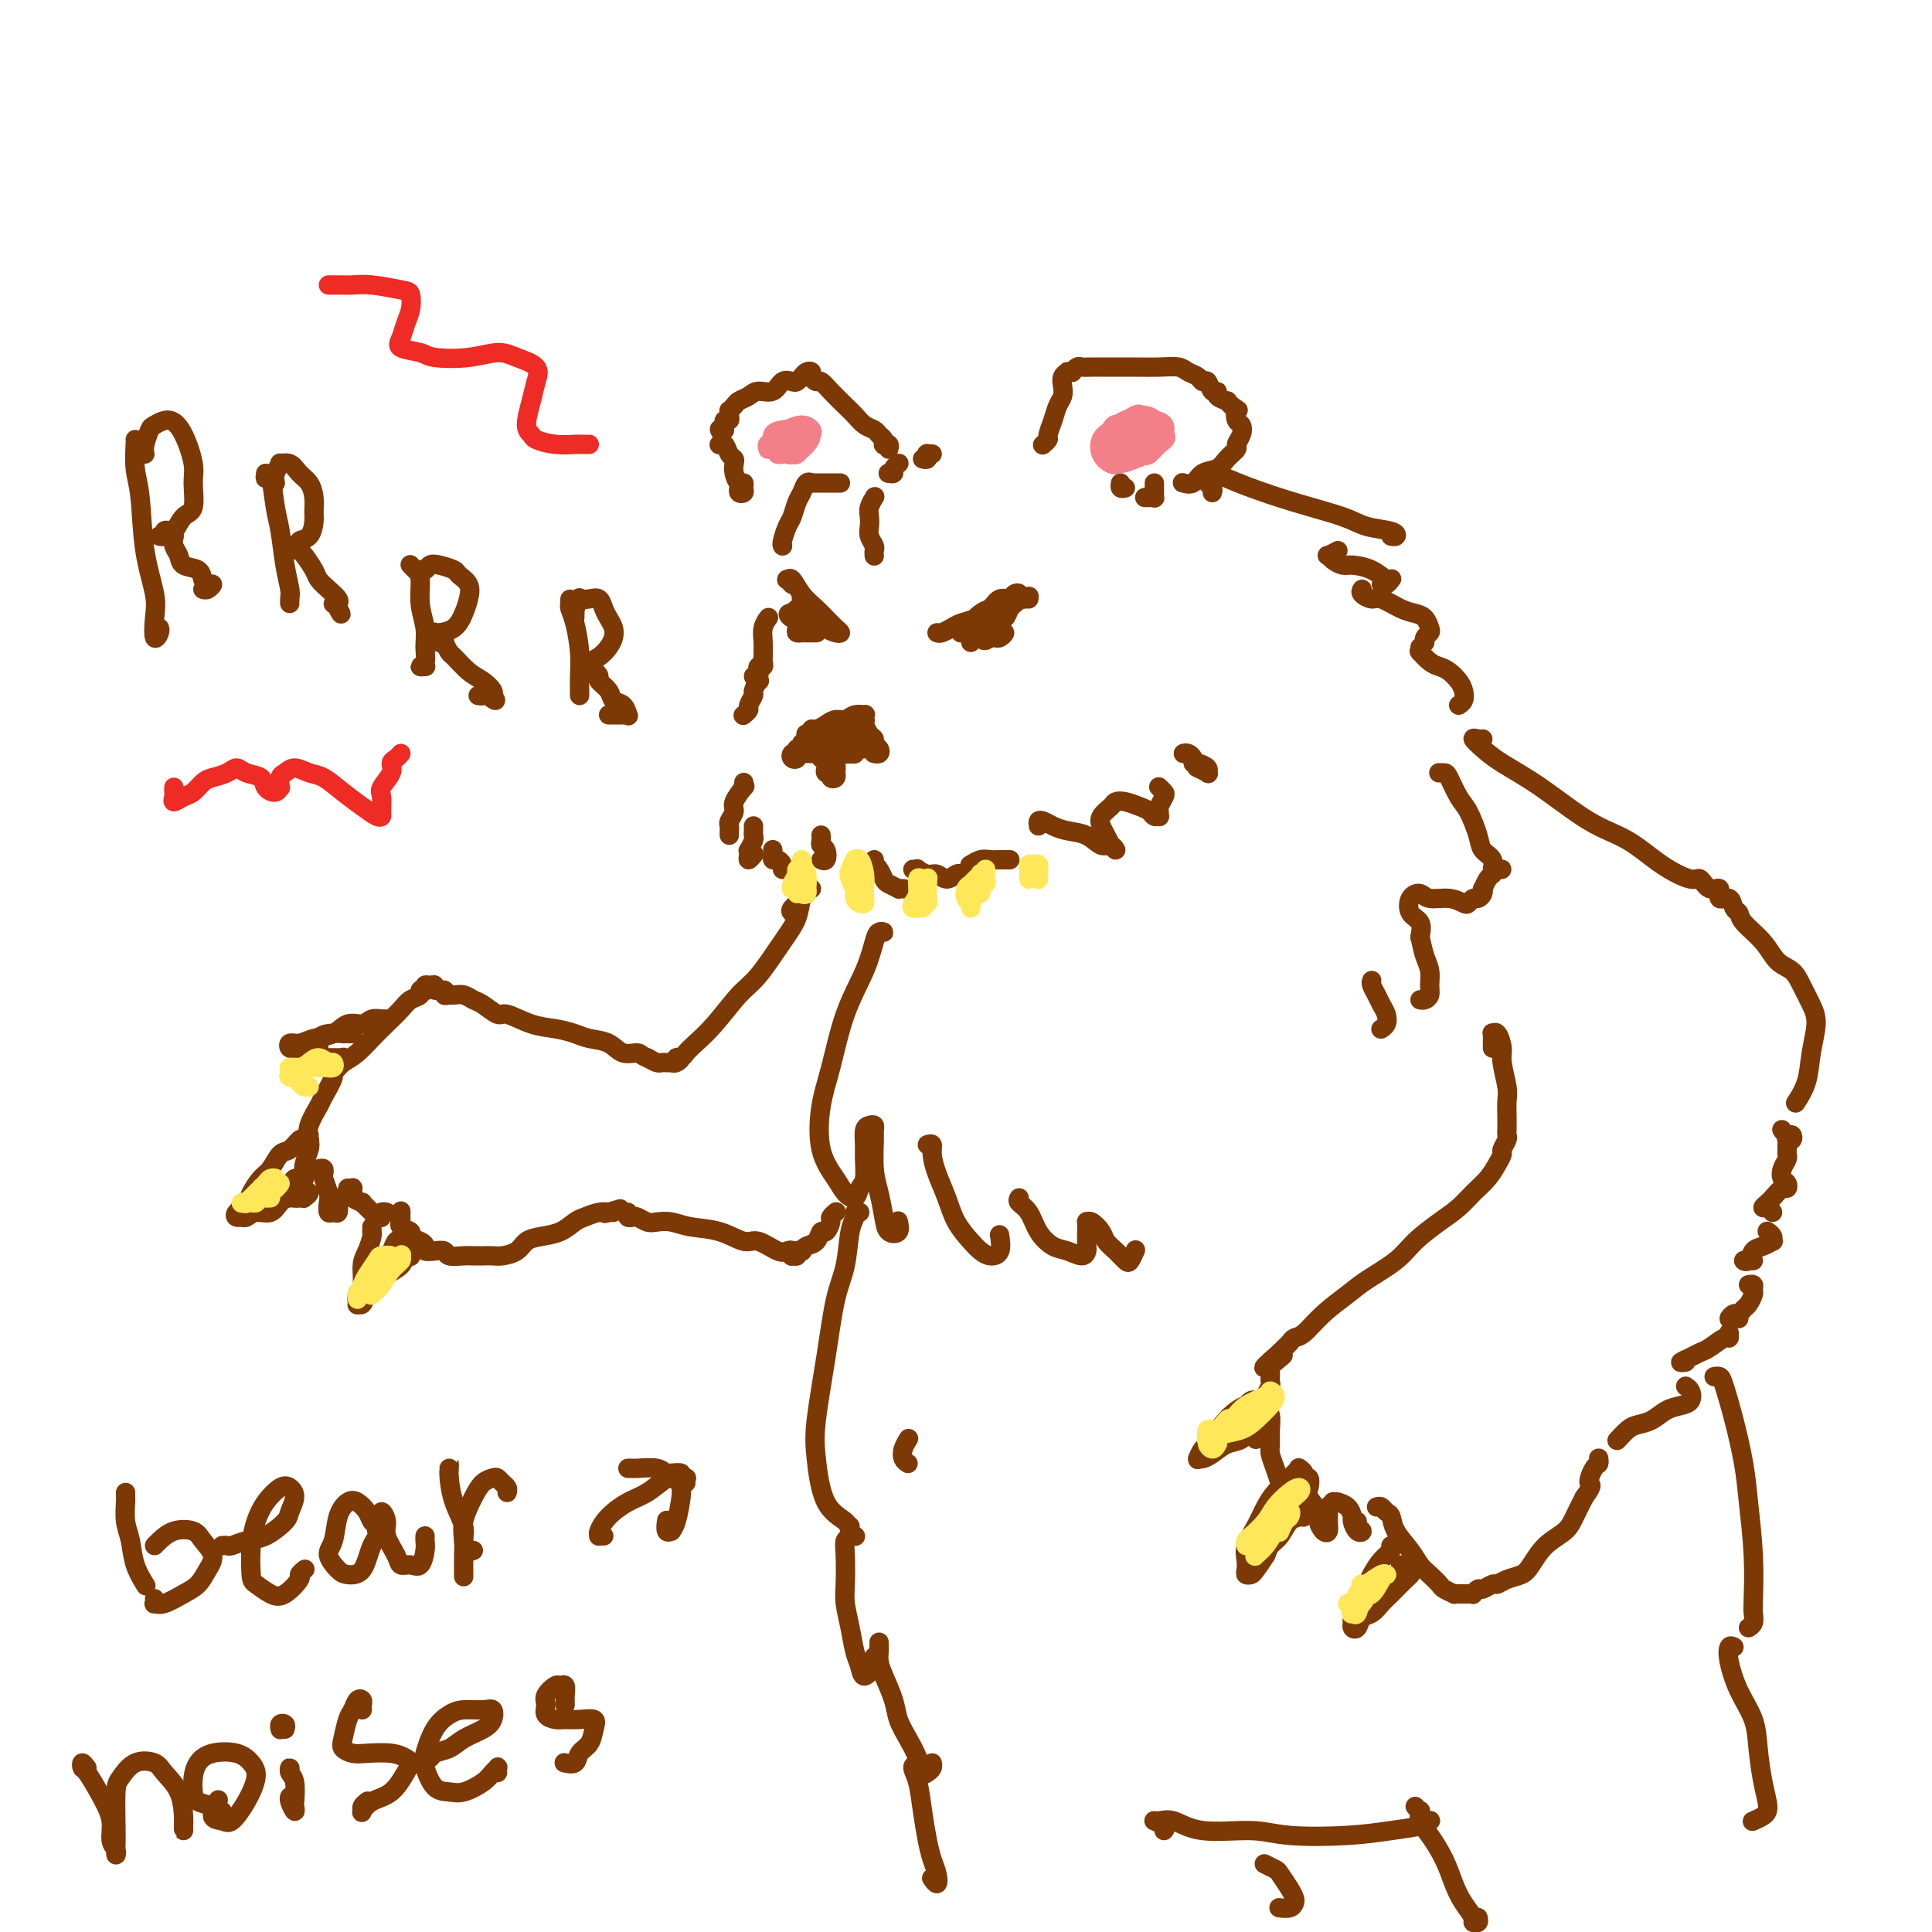 <svg viewBox='0 0 400 400' version='1.1' xmlns='http://www.w3.org/2000/svg' xmlns:xlink='http://www.w3.org/1999/xlink'><g fill='none' stroke='rgb(124,56,5)' stroke-width='4' stroke-linecap='round' stroke-linejoin='round'><path d='M167,152c-0.118,-0.032 -0.236,-0.064 0,0c0.236,0.064 0.826,0.223 1,0c0.174,-0.223 -0.066,-0.829 0,-1c0.066,-0.171 0.440,0.094 1,0c0.560,-0.094 1.306,-0.547 2,-1c0.694,-0.453 1.335,-0.907 2,-1c0.665,-0.093 1.355,0.175 2,0c0.645,-0.175 1.246,-0.793 2,-1c0.754,-0.207 1.662,-0.004 2,0c0.338,0.004 0.106,-0.191 0,0c-0.106,0.191 -0.085,0.769 0,1c0.085,0.231 0.236,0.114 0,0c-0.236,-0.114 -0.858,-0.226 -1,0c-0.142,0.226 0.196,0.791 0,1c-0.196,0.209 -0.925,0.063 -1,0c-0.075,-0.063 0.506,-0.042 1,0c0.494,0.042 0.902,0.105 1,0c0.098,-0.105 -0.114,-0.379 0,0c0.114,0.379 0.553,1.412 1,2c0.447,0.588 0.901,0.732 1,1c0.099,0.268 -0.155,0.660 0,1c0.155,0.340 0.721,0.627 1,1c0.279,0.373 0.271,0.832 0,1c-0.271,0.168 -0.804,0.045 -1,0c-0.196,-0.045 -0.056,-0.013 0,0c0.056,0.013 0.028,0.006 0,0'/><path d='M180,154c-0.406,0.033 -0.812,0.065 -1,0c-0.188,-0.065 -0.158,-0.228 0,0c0.158,0.228 0.444,0.845 0,1c-0.444,0.155 -1.617,-0.154 -2,0c-0.383,0.154 0.026,0.769 0,1c-0.026,0.231 -0.486,0.077 -1,0c-0.514,-0.077 -1.080,-0.077 -1,0c0.080,0.077 0.807,0.231 1,0c0.193,-0.231 -0.149,-0.845 0,-1c0.149,-0.155 0.787,0.151 1,0c0.213,-0.151 0.001,-0.758 0,-1c-0.001,-0.242 0.211,-0.118 0,0c-0.211,0.118 -0.844,0.229 -1,0c-0.156,-0.229 0.164,-0.797 0,-1c-0.164,-0.203 -0.814,-0.041 -1,0c-0.186,0.041 0.091,-0.038 0,0c-0.091,0.038 -0.549,0.192 -1,0c-0.451,-0.192 -0.894,-0.732 -1,-1c-0.106,-0.268 0.125,-0.264 0,0c-0.125,0.264 -0.607,0.790 -1,1c-0.393,0.210 -0.696,0.105 -1,0'/><path d='M171,153c-1.400,0.067 -0.400,0.733 0,1c0.400,0.267 0.200,0.133 0,0'/><path d='M171,154c-0.111,0.446 -0.222,0.892 0,1c0.222,0.108 0.778,-0.121 1,0c0.222,0.121 0.112,0.592 0,1c-0.112,0.408 -0.225,0.754 0,1c0.225,0.246 0.788,0.393 1,1c0.212,0.607 0.072,1.675 0,2c-0.072,0.325 -0.076,-0.094 0,0c0.076,0.094 0.230,0.702 0,1c-0.230,0.298 -0.846,0.286 -1,0c-0.154,-0.286 0.155,-0.846 0,-1c-0.155,-0.154 -0.773,0.098 -1,0c-0.227,-0.098 -0.065,-0.547 0,-1c0.065,-0.453 0.031,-0.910 0,-1c-0.031,-0.090 -0.060,0.186 0,0c0.060,-0.186 0.209,-0.834 0,-1c-0.209,-0.166 -0.774,0.152 -1,0c-0.226,-0.152 -0.112,-0.773 0,-1c0.112,-0.227 0.222,-0.061 0,0c-0.222,0.061 -0.778,0.017 -1,0c-0.222,-0.017 -0.111,-0.009 0,0'/><path d='M169,155c-0.032,0.423 -0.064,0.845 0,1c0.064,0.155 0.223,0.041 0,0c-0.223,-0.041 -0.829,-0.011 -1,0c-0.171,0.011 0.094,0.002 0,0c-0.094,-0.002 -0.546,0.003 -1,0c-0.454,-0.003 -0.910,-0.014 -1,0c-0.090,0.014 0.185,0.053 0,0c-0.185,-0.053 -0.830,-0.196 -1,0c-0.170,0.196 0.137,0.733 0,1c-0.137,0.267 -0.717,0.264 -1,0c-0.283,-0.264 -0.268,-0.788 0,-1c0.268,-0.212 0.790,-0.113 1,0c0.210,0.113 0.109,0.241 0,0c-0.109,-0.241 -0.225,-0.849 0,-1c0.225,-0.151 0.792,0.155 1,0c0.208,-0.155 0.056,-0.773 0,-1c-0.056,-0.227 -0.016,-0.065 0,0c0.016,0.065 0.008,0.032 0,0'/><path d='M154,162c-0.063,0.501 -0.126,1.003 0,1c0.126,-0.003 0.440,-0.509 0,0c-0.440,0.509 -1.635,2.034 -2,3c-0.365,0.966 0.098,1.374 0,2c-0.098,0.626 -0.758,1.470 -1,2c-0.242,0.530 -0.065,0.744 0,1c0.065,0.256 0.017,0.553 0,1c-0.017,0.447 -0.005,1.043 0,1c0.005,-0.043 0.001,-0.727 0,-1c-0.001,-0.273 -0.001,-0.137 0,0'/><path d='M156,171c0.008,0.323 0.016,0.646 0,1c-0.016,0.354 -0.057,0.738 0,1c0.057,0.262 0.210,0.401 0,1c-0.210,0.599 -0.785,1.660 -1,2c-0.215,0.340 -0.072,-0.039 0,0c0.072,0.039 0.071,0.495 0,1c-0.071,0.505 -0.211,1.059 0,1c0.211,-0.059 0.775,-0.731 1,-1c0.225,-0.269 0.113,-0.134 0,0'/><path d='M160,176c-0.006,-0.081 -0.012,-0.163 0,0c0.012,0.163 0.042,0.569 0,1c-0.042,0.431 -0.155,0.886 0,1c0.155,0.114 0.578,-0.114 1,0c0.422,0.114 0.844,0.569 1,1c0.156,0.431 0.044,0.837 0,1c-0.044,0.163 -0.022,0.081 0,0'/><path d='M170,173c-0.008,-0.087 -0.015,-0.173 0,0c0.015,0.173 0.053,0.607 0,1c-0.053,0.393 -0.196,0.746 0,1c0.196,0.254 0.733,0.408 1,1c0.267,0.592 0.264,1.621 0,2c-0.264,0.379 -0.790,0.108 -1,0c-0.210,-0.108 -0.105,-0.054 0,0'/><path d='M181,178c0.023,0.438 0.046,0.877 0,1c-0.046,0.123 -0.162,-0.068 0,0c0.162,0.068 0.603,0.397 1,1c0.397,0.603 0.751,1.482 1,2c0.249,0.518 0.393,0.675 1,1c0.607,0.325 1.678,0.819 2,1c0.322,0.181 -0.106,0.049 0,0c0.106,-0.049 0.744,-0.014 1,0c0.256,0.014 0.128,0.007 0,0'/><path d='M189,180c0.470,0.033 0.941,0.066 1,0c0.059,-0.066 -0.293,-0.232 0,0c0.293,0.232 1.231,0.861 2,1c0.769,0.139 1.369,-0.211 2,0c0.631,0.211 1.293,0.984 2,1c0.707,0.016 1.460,-0.727 2,-1c0.540,-0.273 0.869,-0.078 1,0c0.131,0.078 0.066,0.039 0,0'/><path d='M201,179c-0.180,0.113 -0.361,0.226 0,0c0.361,-0.226 1.263,-0.793 2,-1c0.737,-0.207 1.308,-0.056 2,0c0.692,0.056 1.506,0.015 2,0c0.494,-0.015 0.669,-0.004 1,0c0.331,0.004 0.820,0.001 1,0c0.180,-0.001 0.051,-0.000 0,0c-0.051,0.000 -0.026,0.000 0,0'/><path d='M215,171c-0.070,-0.399 -0.139,-0.799 0,-1c0.139,-0.201 0.488,-0.204 1,0c0.512,0.204 1.187,0.614 2,1c0.813,0.386 1.764,0.749 3,1c1.236,0.251 2.758,0.389 4,1c1.242,0.611 2.204,1.696 3,2c0.796,0.304 1.426,-0.173 2,0c0.574,0.173 1.093,0.997 1,1c-0.093,0.003 -0.797,-0.814 -1,-1c-0.203,-0.186 0.096,0.259 0,0c-0.096,-0.259 -0.587,-1.222 -1,-2c-0.413,-0.778 -0.747,-1.372 -1,-2c-0.253,-0.628 -0.426,-1.290 0,-2c0.426,-0.710 1.452,-1.470 2,-2c0.548,-0.530 0.619,-0.832 1,-1c0.381,-0.168 1.073,-0.203 2,0c0.927,0.203 2.091,0.644 3,1c0.909,0.356 1.564,0.628 2,1c0.436,0.372 0.652,0.844 1,1c0.348,0.156 0.829,-0.003 1,0c0.171,0.003 0.033,0.170 0,0c-0.033,-0.170 0.040,-0.676 0,-1c-0.040,-0.324 -0.193,-0.465 0,-1c0.193,-0.535 0.731,-1.464 1,-2c0.269,-0.536 0.268,-0.680 0,-1c-0.268,-0.320 -0.803,-0.817 -1,-1c-0.197,-0.183 -0.056,-0.052 0,0c0.056,0.052 0.028,0.026 0,0'/><path d='M245,156c0.306,-0.081 0.611,-0.163 1,0c0.389,0.163 0.860,0.569 1,1c0.140,0.431 -0.052,0.887 0,1c0.052,0.113 0.346,-0.117 1,0c0.654,0.117 1.667,0.581 2,1c0.333,0.419 -0.014,0.793 0,1c0.014,0.207 0.388,0.248 0,0c-0.388,-0.248 -1.540,-0.785 -2,-1c-0.460,-0.215 -0.230,-0.107 0,0'/><path d='M154,148c-0.122,0.098 -0.244,0.196 0,0c0.244,-0.196 0.853,-0.687 1,-1c0.147,-0.313 -0.170,-0.447 0,-1c0.170,-0.553 0.825,-1.525 1,-2c0.175,-0.475 -0.131,-0.452 0,-1c0.131,-0.548 0.701,-1.668 1,-2c0.299,-0.332 0.329,0.122 0,0c-0.329,-0.122 -1.017,-0.821 -1,-1c0.017,-0.179 0.740,0.163 1,0c0.260,-0.163 0.055,-0.831 0,-1c-0.055,-0.169 0.038,0.162 0,0c-0.038,-0.162 -0.206,-0.818 0,-1c0.206,-0.182 0.787,0.110 1,0c0.213,-0.110 0.057,-0.623 0,-1c-0.057,-0.377 -0.016,-0.618 0,-1c0.016,-0.382 0.008,-0.905 0,-1c-0.008,-0.095 -0.016,0.237 0,0c0.016,-0.237 0.056,-1.043 0,-2c-0.056,-0.957 -0.207,-2.065 0,-3c0.207,-0.935 0.774,-1.696 1,-2c0.226,-0.304 0.113,-0.152 0,0'/><path d='M164,121c-0.403,-0.441 -0.806,-0.883 -1,-1c-0.194,-0.117 -0.179,0.090 0,0c0.179,-0.090 0.524,-0.476 1,0c0.476,0.476 1.085,1.816 2,3c0.915,1.184 2.138,2.213 3,3c0.862,0.787 1.364,1.333 2,2c0.636,0.667 1.407,1.454 2,2c0.593,0.546 1.007,0.851 1,1c-0.007,0.149 -0.435,0.143 -1,0c-0.565,-0.143 -1.265,-0.424 -2,-1c-0.735,-0.576 -1.503,-1.447 -2,-2c-0.497,-0.553 -0.721,-0.789 -1,-1c-0.279,-0.211 -0.611,-0.398 -1,-1c-0.389,-0.602 -0.833,-1.619 -1,-2c-0.167,-0.381 -0.055,-0.127 0,0c0.055,0.127 0.053,0.128 0,0c-0.053,-0.128 -0.158,-0.383 0,0c0.158,0.383 0.578,1.405 1,2c0.422,0.595 0.846,0.761 1,1c0.154,0.239 0.038,0.549 0,1c-0.038,0.451 0.001,1.042 0,1c-0.001,-0.042 -0.042,-0.716 0,-1c0.042,-0.284 0.166,-0.178 0,0c-0.166,0.178 -0.622,0.429 -1,0c-0.378,-0.429 -0.679,-1.539 -1,-2c-0.321,-0.461 -0.663,-0.275 -1,0c-0.337,0.275 -0.668,0.637 -1,1'/><path d='M164,127c-1.452,-0.209 -0.581,0.767 0,1c0.581,0.233 0.873,-0.277 1,0c0.127,0.277 0.089,1.342 0,2c-0.089,0.658 -0.230,0.908 0,1c0.230,0.092 0.833,0.025 1,0c0.167,-0.025 -0.100,-0.007 0,0c0.100,0.007 0.566,0.002 1,0c0.434,-0.002 0.834,-0.000 1,0c0.166,0.000 0.098,0.000 0,0c-0.098,-0.000 -0.226,-0.000 0,0c0.226,0.000 0.806,0.000 1,0c0.194,-0.000 0.000,-0.000 0,0c-0.000,0.000 0.192,0.000 0,0c-0.192,-0.000 -0.769,-0.000 -1,0c-0.231,0.000 -0.115,0.000 0,0'/><path d='M194,131c0.238,0.088 0.476,0.176 1,0c0.524,-0.176 1.333,-0.615 2,-1c0.667,-0.385 1.191,-0.715 2,-1c0.809,-0.285 1.904,-0.525 3,-1c1.096,-0.475 2.193,-1.186 3,-2c0.807,-0.814 1.323,-1.731 2,-2c0.677,-0.269 1.514,0.109 2,0c0.486,-0.109 0.622,-0.706 1,-1c0.378,-0.294 0.999,-0.286 1,0c0.001,0.286 -0.618,0.849 -1,1c-0.382,0.151 -0.526,-0.111 -1,0c-0.474,0.111 -1.278,0.594 -2,1c-0.722,0.406 -1.361,0.735 -2,1c-0.639,0.265 -1.279,0.465 -2,1c-0.721,0.535 -1.523,1.406 -2,2c-0.477,0.594 -0.630,0.912 -1,1c-0.370,0.088 -0.959,-0.052 -1,0c-0.041,0.052 0.465,0.297 1,0c0.535,-0.297 1.099,-1.136 2,-2c0.901,-0.864 2.140,-1.752 3,-2c0.860,-0.248 1.340,0.144 2,0c0.660,-0.144 1.500,-0.823 2,-1c0.500,-0.177 0.660,0.149 1,0c0.340,-0.149 0.859,-0.772 1,-1c0.141,-0.228 -0.096,-0.061 0,0c0.096,0.061 0.526,0.016 1,0c0.474,-0.016 0.993,-0.005 1,0c0.007,0.005 -0.496,0.002 -1,0'/><path d='M212,124c2.546,-1.072 -0.087,-0.251 -1,0c-0.913,0.251 -0.104,-0.069 0,0c0.104,0.069 -0.498,0.525 -1,1c-0.502,0.475 -0.904,0.968 -1,1c-0.096,0.032 0.114,-0.399 0,0c-0.114,0.399 -0.553,1.627 -1,2c-0.447,0.373 -0.900,-0.110 -1,0c-0.100,0.110 0.155,0.813 0,1c-0.155,0.187 -0.721,-0.142 -1,0c-0.279,0.142 -0.271,0.756 0,1c0.271,0.244 0.805,0.118 1,0c0.195,-0.118 0.051,-0.227 0,0c-0.051,0.227 -0.009,0.792 0,1c0.009,0.208 -0.015,0.060 0,0c0.015,-0.060 0.068,-0.030 0,0c-0.068,0.030 -0.256,0.061 0,0c0.256,-0.061 0.955,-0.212 1,0c0.045,0.212 -0.565,0.788 -1,1c-0.435,0.212 -0.696,0.061 -1,0c-0.304,-0.061 -0.652,-0.030 -1,0'/><path d='M205,132c-1.426,1.221 -1.492,0.275 -2,0c-0.508,-0.275 -1.458,0.123 -2,0c-0.542,-0.123 -0.677,-0.765 -1,-1c-0.323,-0.235 -0.833,-0.063 -1,0c-0.167,0.063 0.008,0.017 0,0c-0.008,-0.017 -0.198,-0.005 0,0c0.198,0.005 0.785,0.001 1,0c0.215,-0.001 0.058,-0.000 0,0c-0.058,0.000 -0.017,0.000 0,0c0.017,-0.000 0.008,-0.000 0,0'/><path d='M203,131c-0.309,0.033 -0.619,0.066 -1,0c-0.381,-0.066 -0.834,-0.232 -1,0c-0.166,0.232 -0.044,0.860 0,1c0.044,0.140 0.012,-0.210 0,0c-0.012,0.210 -0.003,0.980 0,1c0.003,0.020 0.001,-0.708 0,-1c-0.001,-0.292 -0.000,-0.146 0,0'/><path d='M181,115c0.008,0.096 0.016,0.191 0,0c-0.016,-0.191 -0.057,-0.670 0,-1c0.057,-0.330 0.210,-0.511 0,-1c-0.210,-0.489 -0.785,-1.287 -1,-2c-0.215,-0.713 -0.072,-1.340 0,-2c0.072,-0.660 0.072,-1.354 0,-2c-0.072,-0.646 -0.215,-1.245 0,-2c0.215,-0.755 0.789,-1.665 1,-2c0.211,-0.335 0.060,-0.096 0,0c-0.060,0.096 -0.030,0.048 0,0'/><path d='M184,98c0.033,0.006 0.065,0.012 0,0c-0.065,-0.012 -0.228,-0.042 0,0c0.228,0.042 0.846,0.155 1,0c0.154,-0.155 -0.154,-0.578 0,-1c0.154,-0.422 0.772,-0.844 1,-1c0.228,-0.156 0.065,-0.044 0,0c-0.065,0.044 -0.033,0.022 0,0'/><path d='M191,95c0.415,0.113 0.829,0.226 1,0c0.171,-0.226 0.097,-0.793 0,-1c-0.097,-0.207 -0.219,-0.056 0,0c0.219,0.056 0.777,0.016 1,0c0.223,-0.016 0.112,-0.008 0,0'/><path d='M216,92c-0.120,0.102 -0.240,0.203 0,0c0.240,-0.203 0.838,-0.712 1,-1c0.162,-0.288 -0.114,-0.356 0,-1c0.114,-0.644 0.618,-1.864 1,-3c0.382,-1.136 0.642,-2.189 1,-3c0.358,-0.811 0.813,-1.380 1,-2c0.187,-0.620 0.107,-1.291 0,-2c-0.107,-0.709 -0.240,-1.457 0,-2c0.240,-0.543 0.852,-0.881 1,-1c0.148,-0.119 -0.169,-0.018 0,0c0.169,0.018 0.822,-0.048 1,0c0.178,0.048 -0.120,0.209 0,0c0.120,-0.209 0.658,-0.788 1,-1c0.342,-0.212 0.487,-0.057 1,0c0.513,0.057 1.392,0.015 2,0c0.608,-0.015 0.943,-0.005 2,0c1.057,0.005 2.835,0.004 4,0c1.165,-0.004 1.716,-0.013 3,0c1.284,0.013 3.300,0.046 5,0c1.700,-0.046 3.086,-0.172 4,0c0.914,0.172 1.358,0.642 2,1c0.642,0.358 1.483,0.603 2,1c0.517,0.397 0.711,0.946 1,1c0.289,0.054 0.674,-0.388 1,0c0.326,0.388 0.594,1.606 1,2c0.406,0.394 0.948,-0.035 1,0c0.052,0.035 -0.388,0.535 0,1c0.388,0.465 1.605,0.894 2,1c0.395,0.106 -0.030,-0.113 0,0c0.030,0.113 0.515,0.556 1,1'/><path d='M255,84c1.943,1.352 1.301,0.733 1,1c-0.301,0.267 -0.261,1.419 0,2c0.261,0.581 0.743,0.592 1,1c0.257,0.408 0.288,1.213 0,2c-0.288,0.787 -0.896,1.558 -1,2c-0.104,0.442 0.296,0.557 0,1c-0.296,0.443 -1.288,1.215 -2,2c-0.712,0.785 -1.144,1.583 -2,2c-0.856,0.417 -2.137,0.452 -3,1c-0.863,0.548 -1.309,1.609 -2,2c-0.691,0.391 -1.626,0.112 -2,0c-0.374,-0.112 -0.187,-0.056 0,0'/><path d='M239,100c0.000,0.301 0.001,0.603 0,1c-0.001,0.397 -0.003,0.891 0,1c0.003,0.109 0.011,-0.167 0,0c-0.011,0.167 -0.042,0.777 0,1c0.042,0.223 0.155,0.060 0,0c-0.155,-0.060 -0.580,-0.016 -1,0c-0.420,0.016 -0.834,0.005 -1,0c-0.166,-0.005 -0.083,-0.002 0,0'/><path d='M233,101c-0.422,0.111 -0.844,0.222 -1,0c-0.156,-0.222 -0.044,-0.778 0,-1c0.044,-0.222 0.022,-0.111 0,0'/><path d='M162,113c0.024,0.033 0.048,0.066 0,0c-0.048,-0.066 -0.167,-0.230 0,-1c0.167,-0.770 0.622,-2.147 1,-3c0.378,-0.853 0.680,-1.181 1,-2c0.320,-0.819 0.659,-2.128 1,-3c0.341,-0.872 0.683,-1.305 1,-2c0.317,-0.695 0.610,-1.650 1,-2c0.390,-0.350 0.877,-0.094 1,0c0.123,0.094 -0.118,0.025 0,0c0.118,-0.025 0.596,-0.007 1,0c0.404,0.007 0.735,0.002 1,0c0.265,-0.002 0.463,-0.000 1,0c0.537,0.000 1.414,0.000 2,0c0.586,-0.000 0.882,-0.000 1,0c0.118,0.000 0.059,0.000 0,0'/><path d='M184,93c0.111,-0.416 0.223,-0.832 0,-1c-0.223,-0.168 -0.780,-0.087 -1,0c-0.220,0.087 -0.103,0.179 0,0c0.103,-0.179 0.193,-0.628 0,-1c-0.193,-0.372 -0.670,-0.665 -1,-1c-0.330,-0.335 -0.515,-0.712 -1,-1c-0.485,-0.288 -1.272,-0.488 -2,-1c-0.728,-0.512 -1.399,-1.338 -2,-2c-0.601,-0.662 -1.132,-1.161 -2,-2c-0.868,-0.839 -2.074,-2.018 -3,-3c-0.926,-0.982 -1.572,-1.766 -2,-2c-0.428,-0.234 -0.640,0.084 -1,0c-0.360,-0.084 -0.870,-0.569 -1,-1c-0.130,-0.431 0.121,-0.809 0,-1c-0.121,-0.191 -0.613,-0.197 -1,0c-0.387,0.197 -0.669,0.596 -1,1c-0.331,0.404 -0.711,0.811 -1,1c-0.289,0.189 -0.486,0.159 -1,0c-0.514,-0.159 -1.346,-0.446 -2,0c-0.654,0.446 -1.131,1.625 -2,2c-0.869,0.375 -2.132,-0.053 -3,0c-0.868,0.053 -1.343,0.588 -2,1c-0.657,0.412 -1.497,0.702 -2,1c-0.503,0.298 -0.670,0.606 -1,1c-0.330,0.394 -0.824,0.875 -1,1c-0.176,0.125 -0.033,-0.106 0,0c0.033,0.106 -0.044,0.550 0,1c0.044,0.450 0.208,0.908 0,1c-0.208,0.092 -0.788,-0.182 -1,0c-0.212,0.182 -0.057,0.818 0,1c0.057,0.182 0.016,-0.091 0,0c-0.016,0.091 -0.008,0.545 0,1'/><path d='M150,89c-0.689,0.933 -0.911,0.267 -1,0c-0.089,-0.267 -0.044,-0.133 0,0'/><path d='M149,92c-0.091,0.054 -0.182,0.108 0,0c0.182,-0.108 0.636,-0.377 1,0c0.364,0.377 0.636,1.401 1,2c0.364,0.599 0.819,0.773 1,1c0.181,0.227 0.087,0.509 0,1c-0.087,0.491 -0.166,1.193 0,2c0.166,0.807 0.577,1.720 1,2c0.423,0.280 0.860,-0.072 1,0c0.140,0.072 -0.015,0.569 0,1c0.015,0.431 0.200,0.796 0,1c-0.200,0.204 -0.785,0.247 -1,0c-0.215,-0.247 -0.062,-0.785 0,-1c0.062,-0.215 0.031,-0.108 0,0'/><path d='M251,102c0.110,-0.330 0.220,-0.660 0,-1c-0.220,-0.340 -0.768,-0.688 -1,-1c-0.232,-0.312 -0.146,-0.586 0,-1c0.146,-0.414 0.353,-0.967 1,-1c0.647,-0.033 1.735,0.453 3,1c1.265,0.547 2.707,1.154 5,2c2.293,0.846 5.439,1.929 9,3c3.561,1.071 7.539,2.129 10,3c2.461,0.871 3.405,1.554 5,2c1.595,0.446 3.840,0.656 5,1c1.160,0.344 1.235,0.823 1,1c-0.235,0.177 -0.782,0.050 -1,0c-0.218,-0.050 -0.109,-0.025 0,0'/><path d='M277,114c-0.829,0.445 -1.658,0.889 -2,1c-0.342,0.111 -0.199,-0.112 0,0c0.199,0.112 0.452,0.559 1,1c0.548,0.441 1.390,0.875 2,1c0.610,0.125 0.987,-0.058 2,0c1.013,0.058 2.661,0.359 4,1c1.339,0.641 2.369,1.622 3,2c0.631,0.378 0.862,0.154 1,0c0.138,-0.154 0.181,-0.237 0,0c-0.181,0.237 -0.587,0.795 -1,1c-0.413,0.205 -0.832,0.059 -1,0c-0.168,-0.059 -0.084,-0.029 0,0'/><path d='M282,122c-0.193,0.295 -0.386,0.590 0,1c0.386,0.410 1.350,0.935 2,1c0.650,0.065 0.987,-0.330 2,0c1.013,0.330 2.703,1.384 4,2c1.297,0.616 2.200,0.795 3,1c0.800,0.205 1.496,0.437 2,1c0.504,0.563 0.815,1.458 1,2c0.185,0.542 0.246,0.733 0,1c-0.246,0.267 -0.797,0.610 -1,1c-0.203,0.390 -0.058,0.826 0,1c0.058,0.174 0.029,0.087 0,0'/><path d='M294,134c-0.013,0.408 -0.026,0.816 0,1c0.026,0.184 0.090,0.142 0,0c-0.090,-0.142 -0.333,-0.386 0,0c0.333,0.386 1.241,1.402 2,2c0.759,0.598 1.367,0.780 2,1c0.633,0.220 1.290,0.479 2,1c0.710,0.521 1.472,1.302 2,2c0.528,0.698 0.822,1.311 1,2c0.178,0.689 0.240,1.455 0,2c-0.240,0.545 -0.783,0.870 -1,1c-0.217,0.130 -0.109,0.065 0,0'/><path d='M298,160c-0.096,0.002 -0.192,0.004 0,0c0.192,-0.004 0.671,-0.013 1,0c0.329,0.013 0.506,0.048 1,1c0.494,0.952 1.303,2.821 2,4c0.697,1.179 1.282,1.668 2,3c0.718,1.332 1.568,3.505 2,5c0.432,1.495 0.446,2.310 1,3c0.554,0.690 1.648,1.256 2,2c0.352,0.744 -0.038,1.667 0,2c0.038,0.333 0.505,0.077 1,0c0.495,-0.077 1.019,0.026 1,0c-0.019,-0.026 -0.580,-0.179 -1,0c-0.420,0.179 -0.700,0.692 -1,1c-0.300,0.308 -0.619,0.412 -1,1c-0.381,0.588 -0.823,1.659 -1,2c-0.177,0.341 -0.089,-0.049 0,0c0.089,0.049 0.180,0.536 0,1c-0.180,0.464 -0.630,0.905 -1,1c-0.370,0.095 -0.659,-0.155 -1,0c-0.341,0.155 -0.734,0.717 -1,1c-0.266,0.283 -0.404,0.287 -1,0c-0.596,-0.287 -1.650,-0.866 -3,-1c-1.350,-0.134 -2.995,0.176 -4,0c-1.005,-0.176 -1.369,-0.837 -2,-1c-0.631,-0.163 -1.530,0.173 -2,1c-0.470,0.827 -0.511,2.146 0,3c0.511,0.854 1.575,1.244 2,2c0.425,0.756 0.213,1.878 0,3'/><path d='M294,194c0.474,2.003 0.660,3.010 1,4c0.340,0.990 0.833,1.964 1,3c0.167,1.036 0.006,2.134 0,3c-0.006,0.866 0.143,1.500 0,2c-0.143,0.500 -0.577,0.865 -1,1c-0.423,0.135 -0.835,0.038 -1,0c-0.165,-0.038 -0.082,-0.019 0,0'/><path d='M284,203c-0.090,0.244 -0.181,0.489 0,1c0.181,0.511 0.633,1.290 1,2c0.367,0.710 0.648,1.353 1,2c0.352,0.647 0.774,1.298 1,2c0.226,0.702 0.257,1.456 0,2c-0.257,0.544 -0.800,0.877 -1,1c-0.200,0.123 -0.057,0.035 0,0c0.057,-0.035 0.029,-0.018 0,0'/><path d='M181,195c0.285,-0.852 0.570,-1.705 1,-2c0.430,-0.295 1.007,-0.034 1,0c-0.007,0.034 -0.596,-0.159 -1,0c-0.404,0.159 -0.623,0.670 -1,2c-0.377,1.330 -0.913,3.477 -2,6c-1.087,2.523 -2.726,5.420 -4,9c-1.274,3.580 -2.182,7.841 -3,11c-0.818,3.159 -1.547,5.216 -2,8c-0.453,2.784 -0.630,6.295 0,9c0.630,2.705 2.068,4.605 3,6c0.932,1.395 1.360,2.284 2,3c0.640,0.716 1.492,1.259 2,1c0.508,-0.259 0.671,-1.320 1,-2c0.329,-0.680 0.823,-0.981 1,-2c0.177,-1.019 0.037,-2.757 0,-4c-0.037,-1.243 0.028,-1.990 0,-3c-0.028,-1.010 -0.151,-2.282 0,-3c0.151,-0.718 0.576,-0.881 1,-1c0.424,-0.119 0.849,-0.193 1,0c0.151,0.193 0.030,0.652 0,1c-0.030,0.348 0.032,0.584 0,2c-0.032,1.416 -0.159,4.014 0,6c0.159,1.986 0.603,3.362 1,5c0.397,1.638 0.747,3.538 1,5c0.253,1.462 0.408,2.485 1,3c0.592,0.515 1.621,0.523 2,0c0.379,-0.523 0.108,-1.578 0,-2c-0.108,-0.422 -0.054,-0.211 0,0'/><path d='M192,237c0.440,-0.137 0.879,-0.274 1,0c0.121,0.274 -0.077,0.959 0,2c0.077,1.041 0.429,2.439 1,4c0.571,1.561 1.360,3.284 2,5c0.640,1.716 1.132,3.426 2,5c0.868,1.574 2.113,3.013 3,4c0.887,0.987 1.414,1.521 2,2c0.586,0.479 1.229,0.902 2,1c0.771,0.098 1.669,-0.127 2,-1c0.331,-0.873 0.095,-2.392 0,-3c-0.095,-0.608 -0.047,-0.304 0,0'/><path d='M211,248c-0.185,0.295 -0.371,0.589 0,1c0.371,0.411 1.297,0.938 2,2c0.703,1.062 1.183,2.659 2,4c0.817,1.341 1.970,2.425 3,3c1.030,0.575 1.936,0.642 3,1c1.064,0.358 2.285,1.006 3,1c0.715,-0.006 0.923,-0.667 1,-1c0.077,-0.333 0.023,-0.340 0,-1c-0.023,-0.660 -0.013,-1.975 0,-3c0.013,-1.025 0.030,-1.761 0,-2c-0.030,-0.239 -0.107,0.019 0,0c0.107,-0.019 0.400,-0.313 1,0c0.600,0.313 1.509,1.235 2,2c0.491,0.765 0.566,1.375 1,2c0.434,0.625 1.227,1.267 2,2c0.773,0.733 1.527,1.557 2,2c0.473,0.443 0.666,0.504 1,0c0.334,-0.504 0.810,-1.573 1,-2c0.190,-0.427 0.095,-0.214 0,0'/><path d='M307,153c-0.269,0.044 -0.537,0.087 -1,0c-0.463,-0.087 -1.120,-0.305 -1,0c0.120,0.305 1.016,1.132 2,2c0.984,0.868 2.056,1.775 4,3c1.944,1.225 4.759,2.767 8,5c3.241,2.233 6.909,5.156 10,7c3.091,1.844 5.604,2.607 8,4c2.396,1.393 4.674,3.415 7,5c2.326,1.585 4.698,2.734 6,3c1.302,0.266 1.533,-0.351 2,0c0.467,0.351 1.172,1.670 2,2c0.828,0.330 1.781,-0.330 2,0c0.219,0.330 -0.295,1.648 0,2c0.295,0.352 1.398,-0.262 2,0c0.602,0.262 0.702,1.401 1,2c0.298,0.599 0.793,0.660 1,1c0.207,0.340 0.124,0.961 1,2c0.876,1.039 2.710,2.497 4,4c1.290,1.503 2.035,3.050 3,4c0.965,0.950 2.150,1.302 3,2c0.850,0.698 1.364,1.743 2,3c0.636,1.257 1.392,2.726 2,4c0.608,1.274 1.066,2.352 1,4c-0.066,1.648 -0.657,3.864 -1,6c-0.343,2.136 -0.439,4.190 -1,6c-0.561,1.810 -1.589,3.374 -2,4c-0.411,0.626 -0.206,0.313 0,0'/><path d='M164,189c-0.232,-0.218 -0.464,-0.436 0,-1c0.464,-0.564 1.623,-1.472 2,-2c0.377,-0.528 -0.028,-0.674 0,-1c0.028,-0.326 0.487,-0.833 1,-1c0.513,-0.167 1.078,0.005 1,0c-0.078,-0.005 -0.798,-0.189 -1,0c-0.202,0.189 0.116,0.750 0,1c-0.116,0.250 -0.665,0.189 -1,1c-0.335,0.811 -0.455,2.496 -1,4c-0.545,1.504 -1.514,2.829 -3,5c-1.486,2.171 -3.487,5.187 -5,7c-1.513,1.813 -2.537,2.423 -4,4c-1.463,1.577 -3.364,4.122 -5,6c-1.636,1.878 -3.008,3.091 -4,4c-0.992,0.909 -1.603,1.515 -2,2c-0.397,0.485 -0.580,0.848 -1,1c-0.420,0.152 -1.079,0.093 -1,0c0.079,-0.093 0.894,-0.221 1,0c0.106,0.221 -0.497,0.791 -1,1c-0.503,0.209 -0.908,0.057 -1,0c-0.092,-0.057 0.127,-0.018 0,0c-0.127,0.018 -0.601,0.015 -1,0c-0.399,-0.015 -0.723,-0.043 -1,0c-0.277,0.043 -0.508,0.155 -1,0c-0.492,-0.155 -1.246,-0.578 -2,-1'/><path d='M134,219c-1.233,-0.410 -1.316,-0.936 -2,-1c-0.684,-0.064 -1.970,0.333 -3,0c-1.030,-0.333 -1.803,-1.397 -3,-2c-1.197,-0.603 -2.818,-0.744 -4,-1c-1.182,-0.256 -1.926,-0.627 -3,-1c-1.074,-0.373 -2.480,-0.748 -4,-1c-1.520,-0.252 -3.156,-0.382 -5,-1c-1.844,-0.618 -3.897,-1.725 -5,-2c-1.103,-0.275 -1.255,0.280 -2,0c-0.745,-0.280 -2.083,-1.396 -3,-2c-0.917,-0.604 -1.413,-0.697 -2,-1c-0.587,-0.303 -1.266,-0.817 -2,-1c-0.734,-0.183 -1.525,-0.034 -2,0c-0.475,0.034 -0.634,-0.047 -1,0c-0.366,0.047 -0.938,0.223 -1,0c-0.062,-0.223 0.386,-0.845 0,-1c-0.386,-0.155 -1.606,0.158 -2,0c-0.394,-0.158 0.039,-0.788 0,-1c-0.039,-0.212 -0.551,-0.005 -1,0c-0.449,0.005 -0.837,-0.192 -1,0c-0.163,0.192 -0.102,0.772 0,1c0.102,0.228 0.247,0.105 0,0c-0.247,-0.105 -0.884,-0.191 -1,0c-0.116,0.191 0.289,0.659 0,1c-0.289,0.341 -1.274,0.556 -2,1c-0.726,0.444 -1.195,1.116 -2,2c-0.805,0.884 -1.948,1.979 -3,3c-1.052,1.021 -2.014,1.967 -3,3c-0.986,1.033 -1.996,2.152 -3,3c-1.004,0.848 -2.002,1.424 -3,2'/><path d='M71,220c-2.814,2.775 -1.851,2.214 -2,3c-0.149,0.786 -1.412,2.919 -2,4c-0.588,1.081 -0.501,1.108 -1,2c-0.499,0.892 -1.584,2.648 -2,4c-0.416,1.352 -0.164,2.299 0,3c0.164,0.701 0.240,1.154 0,2c-0.240,0.846 -0.796,2.083 -1,3c-0.204,0.917 -0.055,1.514 0,2c0.055,0.486 0.015,0.862 0,1c-0.015,0.138 -0.004,0.040 0,0c0.004,-0.040 0.002,-0.020 0,0'/><path d='M66,242c0.415,-0.104 0.829,-0.208 1,0c0.171,0.208 0.098,0.729 0,1c-0.098,0.271 -0.220,0.293 0,1c0.220,0.707 0.781,2.100 1,3c0.219,0.900 0.097,1.306 0,2c-0.097,0.694 -0.170,1.674 0,2c0.170,0.326 0.581,-0.004 1,0c0.419,0.004 0.844,0.341 1,0c0.156,-0.341 0.042,-1.361 0,-2c-0.042,-0.639 -0.012,-0.897 0,-1c0.012,-0.103 0.006,-0.052 0,0'/><path d='M72,246c0.427,0.025 0.855,0.049 1,0c0.145,-0.049 0.009,-0.173 0,0c-0.009,0.173 0.110,0.641 0,1c-0.110,0.359 -0.447,0.607 0,1c0.447,0.393 1.679,0.929 2,1c0.321,0.071 -0.269,-0.325 0,0c0.269,0.325 1.396,1.369 2,2c0.604,0.631 0.684,0.849 1,1c0.316,0.151 0.869,0.237 1,0c0.131,-0.237 -0.161,-0.795 0,-1c0.161,-0.205 0.774,-0.055 1,0c0.226,0.055 0.065,0.016 0,0c-0.065,-0.016 -0.032,-0.008 0,0'/><path d='M83,251c0.005,-0.233 0.009,-0.466 0,0c-0.009,0.466 -0.032,1.630 0,2c0.032,0.370 0.120,-0.056 0,0c-0.120,0.056 -0.449,0.592 0,1c0.449,0.408 1.674,0.687 2,1c0.326,0.313 -0.247,0.658 0,1c0.247,0.342 1.313,0.679 2,1c0.687,0.321 0.994,0.626 1,1c0.006,0.374 -0.290,0.818 0,1c0.290,0.182 1.166,0.101 2,0c0.834,-0.101 1.627,-0.223 2,0c0.373,0.223 0.327,0.792 1,1c0.673,0.208 2.066,0.056 3,0c0.934,-0.056 1.409,-0.017 2,0c0.591,0.017 1.298,0.012 2,0c0.702,-0.012 1.397,-0.031 2,0c0.603,0.031 1.112,0.111 2,0c0.888,-0.111 2.153,-0.415 3,-1c0.847,-0.585 1.276,-1.452 2,-2c0.724,-0.548 1.744,-0.778 3,-1c1.256,-0.222 2.747,-0.438 4,-1c1.253,-0.562 2.268,-1.471 3,-2c0.732,-0.529 1.181,-0.678 2,-1c0.819,-0.322 2.007,-0.818 3,-1c0.993,-0.182 1.792,-0.049 2,0c0.208,0.049 -0.175,0.013 0,0c0.175,-0.013 0.907,-0.004 1,0c0.093,0.004 -0.454,0.002 -1,0'/><path d='M126,251c4.667,-1.400 1.333,-0.400 0,0c-1.333,0.400 -0.667,0.200 0,0'/><path d='M130,251c-0.096,0.415 -0.192,0.829 0,1c0.192,0.171 0.673,0.097 1,0c0.327,-0.097 0.500,-0.219 1,0c0.500,0.219 1.325,0.778 2,1c0.675,0.222 1.199,0.106 2,0c0.801,-0.106 1.879,-0.202 3,0c1.121,0.202 2.286,0.703 4,1c1.714,0.297 3.979,0.392 6,1c2.021,0.608 3.799,1.731 5,2c1.201,0.269 1.825,-0.316 3,0c1.175,0.316 2.902,1.535 4,2c1.098,0.465 1.566,0.178 2,0c0.434,-0.178 0.833,-0.248 1,0c0.167,0.248 0.101,0.812 0,1c-0.101,0.188 -0.238,-0.001 0,0c0.238,0.001 0.850,0.193 1,0c0.150,-0.193 -0.163,-0.771 0,-1c0.163,-0.229 0.803,-0.108 1,0c0.197,0.108 -0.050,0.202 0,0c0.050,-0.202 0.396,-0.702 1,-1c0.604,-0.298 1.467,-0.394 2,-1c0.533,-0.606 0.735,-1.721 1,-2c0.265,-0.279 0.593,0.279 1,0c0.407,-0.279 0.893,-1.394 1,-2c0.107,-0.606 -0.163,-0.702 0,-1c0.163,-0.298 0.761,-0.800 1,-1c0.239,-0.200 0.120,-0.100 0,0'/><path d='M309,217c-0.006,-0.191 -0.012,-0.381 0,-1c0.012,-0.619 0.041,-1.665 0,-2c-0.041,-0.335 -0.151,0.042 0,0c0.151,-0.042 0.562,-0.504 1,0c0.438,0.504 0.902,1.973 1,3c0.098,1.027 -0.170,1.613 0,3c0.170,1.387 0.778,3.577 1,5c0.222,1.423 0.060,2.079 0,3c-0.060,0.921 -0.016,2.106 0,3c0.016,0.894 0.005,1.495 0,2c-0.005,0.505 -0.005,0.913 0,1c0.005,0.087 0.016,-0.146 0,0c-0.016,0.146 -0.059,0.671 0,1c0.059,0.329 0.221,0.461 0,1c-0.221,0.539 -0.825,1.484 -1,2c-0.175,0.516 0.078,0.603 0,1c-0.078,0.397 -0.487,1.106 -1,2c-0.513,0.894 -1.131,1.975 -2,3c-0.869,1.025 -1.990,1.995 -3,3c-1.010,1.005 -1.908,2.044 -3,3c-1.092,0.956 -2.377,1.830 -4,3c-1.623,1.170 -3.585,2.636 -5,4c-1.415,1.364 -2.284,2.625 -4,4c-1.716,1.375 -4.281,2.865 -6,4c-1.719,1.135 -2.593,1.915 -4,3c-1.407,1.085 -3.347,2.476 -5,4c-1.653,1.524 -3.020,3.182 -4,4c-0.980,0.818 -1.572,0.797 -2,1c-0.428,0.203 -0.692,0.632 -1,1c-0.308,0.368 -0.659,0.677 -1,1c-0.341,0.323 -0.670,0.662 -1,1'/><path d='M265,280c-6.608,5.748 -1.627,2.117 0,1c1.627,-1.117 -0.100,0.278 -1,1c-0.900,0.722 -0.972,0.770 -1,1c-0.028,0.230 -0.011,0.642 0,1c0.011,0.358 0.016,0.662 0,1c-0.016,0.338 -0.053,0.709 0,1c0.053,0.291 0.196,0.503 0,1c-0.196,0.497 -0.732,1.278 -1,2c-0.268,0.722 -0.269,1.386 0,2c0.269,0.614 0.807,1.178 1,2c0.193,0.822 0.041,1.902 0,3c-0.041,1.098 0.027,2.212 0,3c-0.027,0.788 -0.151,1.248 0,2c0.151,0.752 0.576,1.795 1,3c0.424,1.205 0.846,2.570 1,3c0.154,0.430 0.042,-0.077 0,0c-0.042,0.077 -0.012,0.736 0,1c0.012,0.264 0.006,0.132 0,0'/><path d='M269,304c-0.121,-0.079 -0.242,-0.159 0,0c0.242,0.159 0.847,0.555 1,1c0.153,0.445 -0.148,0.938 0,1c0.148,0.062 0.743,-0.307 1,0c0.257,0.307 0.177,1.291 0,2c-0.177,0.709 -0.450,1.144 0,2c0.450,0.856 1.623,2.133 2,3c0.377,0.867 -0.042,1.326 0,2c0.042,0.674 0.546,1.565 1,2c0.454,0.435 0.858,0.414 1,0c0.142,-0.414 0.023,-1.221 0,-2c-0.023,-0.779 0.050,-1.529 0,-2c-0.050,-0.471 -0.223,-0.662 0,-1c0.223,-0.338 0.843,-0.823 1,-1c0.157,-0.177 -0.148,-0.046 0,0c0.148,0.046 0.747,0.005 1,0c0.253,-0.005 0.158,0.025 0,0c-0.158,-0.025 -0.380,-0.104 0,0c0.380,0.104 1.360,0.393 2,1c0.640,0.607 0.938,1.533 1,2c0.062,0.467 -0.113,0.475 0,1c0.113,0.525 0.514,1.566 1,2c0.486,0.434 1.058,0.261 1,0c-0.058,-0.261 -0.746,-0.609 -1,-1c-0.254,-0.391 -0.072,-0.826 0,-1c0.072,-0.174 0.036,-0.087 0,0'/><path d='M285,312c0.337,-0.100 0.674,-0.200 1,0c0.326,0.200 0.639,0.701 1,1c0.361,0.299 0.768,0.398 1,1c0.232,0.602 0.290,1.709 1,3c0.710,1.291 2.073,2.765 3,4c0.927,1.235 1.419,2.229 2,3c0.581,0.771 1.251,1.317 2,2c0.749,0.683 1.576,1.504 2,2c0.424,0.496 0.443,0.669 1,1c0.557,0.331 1.651,0.821 2,1c0.349,0.179 -0.047,0.048 0,0c0.047,-0.048 0.539,-0.013 1,0c0.461,0.013 0.893,0.005 1,0c0.107,-0.005 -0.112,-0.005 0,0c0.112,0.005 0.554,0.017 1,0c0.446,-0.017 0.897,-0.061 1,0c0.103,0.061 -0.142,0.227 0,0c0.142,-0.227 0.670,-0.849 1,-1c0.330,-0.151 0.462,0.167 1,0c0.538,-0.167 1.480,-0.819 2,-1c0.520,-0.181 0.616,0.111 1,0c0.384,-0.111 1.055,-0.623 2,-1c0.945,-0.377 2.164,-0.617 3,-1c0.836,-0.383 1.287,-0.909 2,-2c0.713,-1.091 1.686,-2.746 3,-4c1.314,-1.254 2.969,-2.107 4,-3c1.031,-0.893 1.437,-1.827 2,-3c0.563,-1.173 1.281,-2.587 2,-4'/><path d='M328,310c2.193,-2.985 1.176,-2.446 1,-3c-0.176,-0.554 0.489,-2.201 1,-3c0.511,-0.799 0.869,-0.750 1,-1c0.131,-0.250 0.035,-0.798 0,-1c-0.035,-0.202 -0.010,-0.058 0,0c0.010,0.058 0.005,0.029 0,0'/><path d='M335,298c-0.185,0.200 -0.370,0.401 0,0c0.370,-0.401 1.296,-1.403 2,-2c0.704,-0.597 1.187,-0.789 2,-1c0.813,-0.211 1.956,-0.441 3,-1c1.044,-0.559 1.989,-1.446 3,-2c1.011,-0.554 2.089,-0.776 3,-1c0.911,-0.224 1.657,-0.452 2,-1c0.343,-0.548 0.285,-1.417 0,-2c-0.285,-0.583 -0.796,-0.881 -1,-1c-0.204,-0.119 -0.102,-0.060 0,0'/><path d='M349,282c-0.599,0.087 -1.198,0.173 -1,0c0.198,-0.173 1.191,-0.606 2,-1c0.809,-0.394 1.432,-0.750 2,-1c0.568,-0.250 1.080,-0.393 2,-1c0.920,-0.607 2.246,-1.679 3,-2c0.754,-0.321 0.934,0.110 1,0c0.066,-0.110 0.018,-0.760 0,-1c-0.018,-0.240 -0.005,-0.068 0,0c0.005,0.068 0.003,0.034 0,0'/><path d='M360,273c-0.285,-0.032 -0.571,-0.064 -1,0c-0.429,0.064 -1.002,0.226 -1,0c0.002,-0.226 0.579,-0.838 1,-1c0.421,-0.162 0.687,0.126 1,0c0.313,-0.126 0.673,-0.664 1,-1c0.327,-0.336 0.620,-0.468 1,-1c0.380,-0.532 0.848,-1.463 1,-2c0.152,-0.537 -0.011,-0.680 0,-1c0.011,-0.320 0.195,-0.817 0,-1c-0.195,-0.183 -0.770,-0.052 -1,0c-0.230,0.052 -0.115,0.026 0,0'/><path d='M363,261c-0.284,0.015 -0.568,0.029 -1,0c-0.432,-0.029 -1.012,-0.103 -1,0c0.012,0.103 0.616,0.382 1,0c0.384,-0.382 0.549,-1.426 1,-2c0.451,-0.574 1.189,-0.679 2,-1c0.811,-0.321 1.695,-0.857 2,-1c0.305,-0.143 0.030,0.106 0,0c-0.030,-0.106 0.184,-0.567 0,-1c-0.184,-0.433 -0.767,-0.838 -1,-1c-0.233,-0.162 -0.117,-0.081 0,0'/><path d='M367,251c-0.283,-0.449 -0.567,-0.899 -1,-1c-0.433,-0.101 -1.016,0.145 -1,0c0.016,-0.145 0.632,-0.683 1,-1c0.368,-0.317 0.487,-0.413 1,-1c0.513,-0.587 1.418,-1.666 2,-2c0.582,-0.334 0.839,0.075 1,0c0.161,-0.075 0.225,-0.636 0,-1c-0.225,-0.364 -0.740,-0.531 -1,-1c-0.260,-0.469 -0.266,-1.239 0,-2c0.266,-0.761 0.804,-1.514 1,-2c0.196,-0.486 0.052,-0.705 0,-1c-0.052,-0.295 -0.010,-0.666 0,-1c0.010,-0.334 -0.011,-0.629 0,-1c0.011,-0.371 0.053,-0.816 0,-1c-0.053,-0.184 -0.200,-0.105 0,0c0.200,0.105 0.747,0.238 1,0c0.253,-0.238 0.212,-0.847 0,-1c-0.212,-0.153 -0.596,0.151 -1,0c-0.404,-0.151 -0.830,-0.757 -1,-1c-0.170,-0.243 -0.085,-0.121 0,0'/><path d='M260,290c-0.299,-0.116 -0.598,-0.233 -1,0c-0.402,0.233 -0.909,0.815 -1,1c-0.091,0.185 0.232,-0.026 0,0c-0.232,0.026 -1.019,0.287 -2,1c-0.981,0.713 -2.158,1.876 -3,3c-0.842,1.124 -1.351,2.210 -2,3c-0.649,0.790 -1.440,1.284 -2,2c-0.560,0.716 -0.891,1.654 -1,2c-0.109,0.346 0.004,0.100 0,0c-0.004,-0.100 -0.125,-0.053 0,0c0.125,0.053 0.495,0.112 1,0c0.505,-0.112 1.143,-0.394 2,-1c0.857,-0.606 1.931,-1.535 3,-2c1.069,-0.465 2.132,-0.465 3,-1c0.868,-0.535 1.540,-1.604 2,-2c0.460,-0.396 0.709,-0.120 1,0c0.291,0.120 0.624,0.084 1,0c0.376,-0.084 0.794,-0.215 1,0c0.206,0.215 0.199,0.776 0,1c-0.199,0.224 -0.589,0.112 -1,0c-0.411,-0.112 -0.841,-0.222 -1,0c-0.159,0.222 -0.045,0.778 0,1c0.045,0.222 0.023,0.111 0,0'/><path d='M269,304c-0.327,0.328 -0.654,0.656 -1,1c-0.346,0.344 -0.711,0.703 -1,1c-0.289,0.297 -0.502,0.533 -1,1c-0.498,0.467 -1.282,1.164 -2,2c-0.718,0.836 -1.369,1.810 -2,3c-0.631,1.190 -1.242,2.596 -2,4c-0.758,1.404 -1.664,2.807 -2,4c-0.336,1.193 -0.102,2.175 0,3c0.102,0.825 0.073,1.494 0,2c-0.073,0.506 -0.189,0.851 0,1c0.189,0.149 0.684,0.102 1,0c0.316,-0.102 0.455,-0.258 1,-1c0.545,-0.742 1.498,-2.068 2,-3c0.502,-0.932 0.554,-1.469 1,-2c0.446,-0.531 1.287,-1.058 2,-2c0.713,-0.942 1.298,-2.301 2,-3c0.702,-0.699 1.522,-0.737 2,-1c0.478,-0.263 0.613,-0.751 1,-1c0.387,-0.249 1.027,-0.259 1,0c-0.027,0.259 -0.722,0.788 -1,1c-0.278,0.212 -0.139,0.106 0,0'/><path d='M270,310c0.126,0.448 0.252,0.897 0,1c-0.252,0.103 -0.883,-0.138 -1,0c-0.117,0.138 0.281,0.657 0,1c-0.281,0.343 -1.242,0.510 -2,1c-0.758,0.490 -1.314,1.302 -2,2c-0.686,0.698 -1.500,1.283 -2,2c-0.500,0.717 -0.684,1.565 -1,2c-0.316,0.435 -0.764,0.456 -1,1c-0.236,0.544 -0.259,1.610 0,2c0.259,0.390 0.801,0.105 1,0c0.199,-0.105 0.057,-0.030 0,0c-0.057,0.030 -0.028,0.015 0,0'/><path d='M288,321c-0.046,-0.497 -0.091,-0.994 0,-1c0.091,-0.006 0.319,0.480 0,1c-0.319,0.520 -1.186,1.074 -2,2c-0.814,0.926 -1.577,2.223 -2,3c-0.423,0.777 -0.507,1.035 -1,2c-0.493,0.965 -1.397,2.639 -2,4c-0.603,1.361 -0.906,2.410 -1,3c-0.094,0.590 0.019,0.720 0,1c-0.019,0.280 -0.171,0.710 0,1c0.171,0.290 0.663,0.441 1,0c0.337,-0.441 0.517,-1.473 1,-2c0.483,-0.527 1.269,-0.548 2,-1c0.731,-0.452 1.409,-1.336 2,-2c0.591,-0.664 1.097,-1.107 2,-2c0.903,-0.893 2.203,-2.236 3,-3c0.797,-0.764 1.089,-0.951 1,-1c-0.089,-0.049 -0.560,0.038 -1,0c-0.440,-0.038 -0.849,-0.203 -1,0c-0.151,0.203 -0.043,0.772 0,1c0.043,0.228 0.022,0.114 0,0'/><path d='M290,324c-0.025,0.446 -0.051,0.892 0,1c0.051,0.108 0.178,-0.121 0,0c-0.178,0.121 -0.660,0.591 -1,1c-0.340,0.409 -0.539,0.755 -1,1c-0.461,0.245 -1.185,0.389 -2,1c-0.815,0.611 -1.721,1.691 -2,2c-0.279,0.309 0.069,-0.152 0,0c-0.069,0.152 -0.555,0.917 -1,1c-0.445,0.083 -0.851,-0.516 -1,-1c-0.149,-0.484 -0.043,-0.853 0,-1c0.043,-0.147 0.021,-0.074 0,0'/><path d='M80,211c-0.472,-0.009 -0.945,-0.018 -1,0c-0.055,0.018 0.307,0.064 0,0c-0.307,-0.064 -1.282,-0.239 -2,0c-0.718,0.239 -1.179,0.891 -2,1c-0.821,0.109 -2.003,-0.326 -3,0c-0.997,0.326 -1.809,1.412 -3,2c-1.191,0.588 -2.761,0.679 -4,1c-1.239,0.321 -2.148,0.873 -3,1c-0.852,0.127 -1.648,-0.173 -2,0c-0.352,0.173 -0.260,0.817 0,1c0.260,0.183 0.688,-0.095 1,0c0.312,0.095 0.507,0.561 1,1c0.493,0.439 1.285,0.850 2,1c0.715,0.150 1.354,0.041 2,0c0.646,-0.041 1.298,-0.012 2,0c0.702,0.012 1.452,0.007 2,0c0.548,-0.007 0.893,-0.016 1,0c0.107,0.016 -0.024,0.057 0,0c0.024,-0.057 0.202,-0.211 0,0c-0.202,0.211 -0.785,0.788 -1,1c-0.215,0.212 -0.061,0.061 0,0c0.061,-0.061 0.031,-0.030 0,0'/><path d='M73,214c-0.920,-0.006 -1.840,-0.012 -2,0c-0.160,0.012 0.441,0.042 0,0c-0.441,-0.042 -1.922,-0.156 -3,0c-1.078,0.156 -1.753,0.581 -2,1c-0.247,0.419 -0.066,0.830 0,1c0.066,0.170 0.018,0.097 0,0c-0.018,-0.097 -0.005,-0.218 0,0c0.005,0.218 0.001,0.777 0,1c-0.001,0.223 -0.001,0.112 0,0'/><path d='M64,235c-0.026,0.427 -0.051,0.854 0,1c0.051,0.146 0.180,0.012 0,0c-0.180,-0.012 -0.667,0.098 -1,0c-0.333,-0.098 -0.512,-0.403 -1,0c-0.488,0.403 -1.287,1.515 -2,2c-0.713,0.485 -1.342,0.342 -2,1c-0.658,0.658 -1.347,2.116 -2,3c-0.653,0.884 -1.272,1.193 -2,2c-0.728,0.807 -1.565,2.111 -2,3c-0.435,0.889 -0.468,1.364 -1,2c-0.532,0.636 -1.563,1.434 -2,2c-0.437,0.566 -0.279,0.899 0,1c0.279,0.101 0.680,-0.032 1,0c0.320,0.032 0.561,0.229 1,0c0.439,-0.229 1.077,-0.883 2,-1c0.923,-0.117 2.131,0.305 3,0c0.869,-0.305 1.401,-1.337 2,-2c0.599,-0.663 1.267,-0.959 2,-1c0.733,-0.041 1.531,0.171 2,0c0.469,-0.171 0.610,-0.726 1,-1c0.390,-0.274 1.028,-0.266 1,0c-0.028,0.266 -0.722,0.790 -1,1c-0.278,0.210 -0.139,0.105 0,0'/><path d='M63,244c-0.319,0.018 -0.639,0.037 -1,0c-0.361,-0.037 -0.765,-0.129 -1,0c-0.235,0.129 -0.301,0.478 -1,1c-0.699,0.522 -2.030,1.215 -3,2c-0.970,0.785 -1.577,1.661 -2,2c-0.423,0.339 -0.660,0.140 -1,0c-0.340,-0.140 -0.781,-0.219 -1,0c-0.219,0.219 -0.216,0.738 0,1c0.216,0.262 0.646,0.266 1,0c0.354,-0.266 0.634,-0.802 1,-1c0.366,-0.198 0.819,-0.056 1,0c0.181,0.056 0.091,0.028 0,0'/><path d='M77,254c0.006,0.433 0.012,0.866 0,1c-0.012,0.134 -0.041,-0.031 0,0c0.041,0.031 0.151,0.259 0,1c-0.151,0.741 -0.562,1.996 -1,3c-0.438,1.004 -0.903,1.757 -1,3c-0.097,1.243 0.173,2.976 0,4c-0.173,1.024 -0.790,1.340 -1,2c-0.210,0.660 -0.011,1.663 0,2c0.011,0.337 -0.164,0.007 0,0c0.164,-0.007 0.667,0.308 1,0c0.333,-0.308 0.495,-1.239 1,-2c0.505,-0.761 1.355,-1.351 2,-2c0.645,-0.649 1.087,-1.356 2,-2c0.913,-0.644 2.297,-1.227 3,-2c0.703,-0.773 0.724,-1.738 1,-2c0.276,-0.262 0.806,0.178 1,0c0.194,-0.178 0.052,-0.976 0,-1c-0.052,-0.024 -0.014,0.724 0,1c0.014,0.276 0.004,0.079 0,0c-0.004,-0.079 -0.002,-0.039 0,0'/><path d='M83,257c-0.333,-0.208 -0.666,-0.416 -1,0c-0.334,0.416 -0.667,1.456 -1,2c-0.333,0.544 -0.664,0.590 -1,1c-0.336,0.410 -0.676,1.182 -1,2c-0.324,0.818 -0.633,1.680 -1,2c-0.367,0.320 -0.792,0.096 -1,0c-0.208,-0.096 -0.199,-0.064 0,0c0.199,0.064 0.589,0.161 1,0c0.411,-0.161 0.842,-0.579 1,-1c0.158,-0.421 0.042,-0.845 0,-1c-0.042,-0.155 -0.011,-0.042 0,0c0.011,0.042 0.003,0.012 0,0c-0.003,-0.012 -0.002,-0.006 0,0'/><path d='M188,303c-0.392,-0.257 -0.785,-0.514 -1,-1c-0.215,-0.486 -0.254,-1.203 0,-2c0.254,-0.797 0.799,-1.676 1,-2c0.201,-0.324 0.057,-0.093 0,0c-0.057,0.093 -0.029,0.046 0,0'/><path d='M178,251c-0.448,-0.069 -0.897,-0.138 -1,0c-0.103,0.138 0.138,0.484 0,1c-0.138,0.516 -0.657,1.203 -1,3c-0.343,1.797 -0.510,4.702 -1,7c-0.490,2.298 -1.305,3.987 -2,7c-0.695,3.013 -1.272,7.349 -2,12c-0.728,4.651 -1.608,9.617 -2,13c-0.392,3.383 -0.298,5.183 0,8c0.298,2.817 0.798,6.650 2,9c1.202,2.350 3.106,3.218 4,4c0.894,0.782 0.779,1.480 1,2c0.221,0.520 0.777,0.863 1,1c0.223,0.137 0.111,0.069 0,0'/><path d='M176,316c-0.030,0.327 -0.060,0.653 0,1c0.060,0.347 0.212,0.713 0,1c-0.212,0.287 -0.786,0.494 -1,1c-0.214,0.506 -0.069,1.311 0,3c0.069,1.689 0.060,4.261 0,6c-0.060,1.739 -0.172,2.643 0,4c0.172,1.357 0.628,3.166 1,5c0.372,1.834 0.660,3.694 1,5c0.340,1.306 0.732,2.059 1,3c0.268,0.941 0.412,2.070 1,2c0.588,-0.070 1.622,-1.338 2,-2c0.378,-0.662 0.102,-0.717 0,-1c-0.102,-0.283 -0.029,-0.795 0,-1c0.029,-0.205 0.015,-0.102 0,0'/><path d='M182,340c-0.004,0.355 -0.008,0.709 0,1c0.008,0.291 0.029,0.517 0,1c-0.029,0.483 -0.107,1.223 0,2c0.107,0.777 0.400,1.589 1,3c0.600,1.411 1.509,3.419 2,5c0.491,1.581 0.565,2.736 1,4c0.435,1.264 1.231,2.637 2,4c0.769,1.363 1.513,2.715 2,4c0.487,1.285 0.719,2.502 1,3c0.281,0.498 0.611,0.278 1,0c0.389,-0.278 0.835,-0.613 1,-1c0.165,-0.387 0.047,-0.825 0,-1c-0.047,-0.175 -0.024,-0.088 0,0'/><path d='M355,285c-0.095,0.020 -0.190,0.040 0,0c0.190,-0.040 0.667,-0.141 1,0c0.333,0.141 0.524,0.522 1,2c0.476,1.478 1.238,4.052 2,7c0.762,2.948 1.524,6.270 2,9c0.476,2.730 0.664,4.868 1,8c0.336,3.132 0.818,7.260 1,11c0.182,3.740 0.063,7.093 0,9c-0.063,1.907 -0.068,2.367 0,3c0.068,0.633 0.211,1.440 0,2c-0.211,0.560 -0.774,0.874 -1,1c-0.226,0.126 -0.113,0.063 0,0'/><path d='M241,379c0.241,-0.305 0.481,-0.610 0,-1c-0.481,-0.390 -1.684,-0.866 -2,-1c-0.316,-0.134 0.253,0.073 1,0c0.747,-0.073 1.670,-0.425 3,0c1.330,0.425 3.067,1.628 6,2c2.933,0.372 7.062,-0.085 10,0c2.938,0.085 4.686,0.713 8,1c3.314,0.287 8.195,0.235 12,0c3.805,-0.235 6.532,-0.651 9,-1c2.468,-0.349 4.675,-0.629 6,-1c1.325,-0.371 1.768,-0.831 2,-1c0.232,-0.169 0.255,-0.045 0,0c-0.255,0.045 -0.787,0.013 -1,0c-0.213,-0.013 -0.106,-0.006 0,0'/><path d='M293,374c0.412,0.467 0.824,0.935 1,1c0.176,0.065 0.116,-0.272 0,0c-0.116,0.272 -0.288,1.153 0,2c0.288,0.847 1.038,1.659 2,3c0.962,1.341 2.138,3.210 3,5c0.862,1.790 1.412,3.500 2,5c0.588,1.500 1.215,2.791 2,4c0.785,1.209 1.727,2.338 2,3c0.273,0.662 -0.123,0.858 0,1c0.123,0.142 0.764,0.231 1,0c0.236,-0.231 0.067,-0.780 0,-1c-0.067,-0.220 -0.034,-0.110 0,0'/><path d='M359,341c-0.385,-0.197 -0.769,-0.394 -1,0c-0.231,0.394 -0.308,1.377 0,3c0.308,1.623 1.001,3.884 2,6c0.999,2.116 2.304,4.086 3,6c0.696,1.914 0.781,3.770 1,6c0.219,2.230 0.570,4.832 1,7c0.430,2.168 0.940,3.901 1,5c0.060,1.099 -0.330,1.565 -1,2c-0.670,0.435 -1.620,0.839 -2,1c-0.380,0.161 -0.190,0.081 0,0'/><path d='M262,386c-0.210,-0.103 -0.421,-0.207 0,0c0.421,0.207 1.472,0.724 2,1c0.528,0.276 0.532,0.312 1,1c0.468,0.688 1.400,2.027 2,3c0.600,0.973 0.868,1.581 1,2c0.132,0.419 0.128,0.648 0,1c-0.128,0.352 -0.381,0.825 -1,1c-0.619,0.175 -1.606,0.050 -2,0c-0.394,-0.050 -0.197,-0.025 0,0'/><path d='M190,365c-0.512,0.224 -1.024,0.447 -1,1c0.024,0.553 0.584,1.435 1,3c0.416,1.565 0.687,3.811 1,6c0.313,2.189 0.669,4.320 1,6c0.331,1.680 0.639,2.909 1,4c0.361,1.091 0.777,2.045 1,3c0.223,0.955 0.252,1.911 0,2c-0.252,0.089 -0.786,-0.689 -1,-1c-0.214,-0.311 -0.107,-0.156 0,0'/></g>
<g fill='none' stroke='rgb(254,232,89)' stroke-width='4' stroke-linecap='round' stroke-linejoin='round'><path d='M165,185c0.116,-0.418 0.231,-0.837 0,-1c-0.231,-0.163 -0.809,-0.071 -1,0c-0.191,0.071 0.005,0.122 0,0c-0.005,-0.122 -0.211,-0.415 0,-1c0.211,-0.585 0.840,-1.461 1,-2c0.160,-0.539 -0.150,-0.743 0,-1c0.150,-0.257 0.758,-0.569 1,-1c0.242,-0.431 0.117,-0.982 0,-1c-0.117,-0.018 -0.227,0.496 0,1c0.227,0.504 0.789,0.997 1,2c0.211,1.003 0.071,2.514 0,3c-0.071,0.486 -0.071,-0.055 0,0c0.071,0.055 0.215,0.706 0,1c-0.215,0.294 -0.790,0.232 -1,0c-0.210,-0.232 -0.056,-0.633 0,-1c0.056,-0.367 0.015,-0.701 0,-1c-0.015,-0.299 -0.004,-0.563 0,-1c0.004,-0.437 0.001,-1.045 0,-1c-0.001,0.045 -0.000,0.744 0,1c0.000,0.256 0.000,0.069 0,0c-0.000,-0.069 -0.000,-0.018 0,0c0.000,0.018 0.000,0.005 0,0c-0.000,-0.005 -0.000,-0.001 0,0c0.000,0.001 0.000,0.000 0,0c-0.000,-0.000 -0.000,-0.000 0,0'/><path d='M178,185c-0.415,0.126 -0.830,0.253 -1,0c-0.170,-0.253 -0.094,-0.884 0,-1c0.094,-0.116 0.207,0.285 0,0c-0.207,-0.285 -0.732,-1.256 -1,-2c-0.268,-0.744 -0.278,-1.262 0,-2c0.278,-0.738 0.845,-1.694 1,-2c0.155,-0.306 -0.102,0.040 0,0c0.102,-0.040 0.564,-0.466 1,0c0.436,0.466 0.846,1.824 1,3c0.154,1.176 0.052,2.169 0,3c-0.052,0.831 -0.052,1.499 0,2c0.052,0.501 0.158,0.834 0,1c-0.158,0.166 -0.578,0.164 -1,0c-0.422,-0.164 -0.845,-0.489 -1,-1c-0.155,-0.511 -0.042,-1.209 0,-2c0.042,-0.791 0.011,-1.676 0,-2c-0.011,-0.324 -0.003,-0.087 0,0c0.003,0.087 0.001,0.025 0,0c-0.001,-0.025 -0.000,-0.012 0,0'/><path d='M191,188c-0.451,0.006 -0.901,0.011 -1,0c-0.099,-0.011 0.155,-0.039 0,0c-0.155,0.039 -0.718,0.144 -1,0c-0.282,-0.144 -0.282,-0.537 0,-1c0.282,-0.463 0.846,-0.997 1,-2c0.154,-1.003 -0.102,-2.477 0,-3c0.102,-0.523 0.563,-0.095 1,0c0.437,0.095 0.850,-0.143 1,0c0.150,0.143 0.036,0.666 0,1c-0.036,0.334 0.004,0.479 0,1c-0.004,0.521 -0.053,1.418 0,2c0.053,0.582 0.209,0.848 0,1c-0.209,0.152 -0.784,0.191 -1,0c-0.216,-0.191 -0.072,-0.611 0,-1c0.072,-0.389 0.072,-0.745 0,-1c-0.072,-0.255 -0.215,-0.409 0,-1c0.215,-0.591 0.789,-1.621 1,-2c0.211,-0.379 0.060,-0.108 0,0c-0.060,0.108 -0.030,0.054 0,0'/><path d='M201,188c-0.029,-0.438 -0.057,-0.877 0,-1c0.057,-0.123 0.200,0.069 0,0c-0.200,-0.069 -0.743,-0.400 -1,-1c-0.257,-0.600 -0.227,-1.468 0,-2c0.227,-0.532 0.653,-0.728 1,-1c0.347,-0.272 0.616,-0.620 1,-1c0.384,-0.380 0.884,-0.793 1,-1c0.116,-0.207 -0.151,-0.209 0,0c0.151,0.209 0.720,0.628 1,1c0.280,0.372 0.270,0.697 0,1c-0.270,0.303 -0.801,0.584 -1,1c-0.199,0.416 -0.067,0.965 0,1c0.067,0.035 0.071,-0.446 0,-1c-0.071,-0.554 -0.215,-1.182 0,-2c0.215,-0.818 0.790,-1.828 1,-2c0.210,-0.172 0.057,0.492 0,1c-0.057,0.508 -0.016,0.859 0,1c0.016,0.141 0.008,0.070 0,0'/><path d='M213,182c0.002,-0.301 0.003,-0.602 0,-1c-0.003,-0.398 -0.011,-0.892 0,-1c0.011,-0.108 0.041,0.171 0,0c-0.041,-0.171 -0.155,-0.793 0,-1c0.155,-0.207 0.577,-0.000 1,0c0.423,0.000 0.845,-0.206 1,0c0.155,0.206 0.041,0.826 0,1c-0.041,0.174 -0.011,-0.096 0,0c0.011,0.096 0.003,0.559 0,1c-0.003,0.441 -0.001,0.861 0,1c0.001,0.139 0.000,-0.001 0,0c-0.000,0.001 -0.000,0.144 0,0c0.000,-0.144 0.000,-0.575 0,-1c-0.000,-0.425 -0.000,-0.845 0,-1c0.000,-0.155 0.000,-0.044 0,0c-0.000,0.044 -0.000,0.022 0,0'/><path d='M252,299c0.076,-0.147 0.151,-0.293 0,0c-0.151,0.293 -0.529,1.026 -1,1c-0.471,-0.026 -1.037,-0.812 -1,-1c0.037,-0.188 0.676,0.220 1,0c0.324,-0.220 0.335,-1.069 1,-2c0.665,-0.931 1.986,-1.946 3,-3c1.014,-1.054 1.720,-2.148 3,-3c1.280,-0.852 3.132,-1.462 4,-2c0.868,-0.538 0.750,-1.003 1,-1c0.250,0.003 0.868,0.473 1,1c0.132,0.527 -0.221,1.112 -1,2c-0.779,0.888 -1.985,2.080 -3,3c-1.015,0.920 -1.841,1.569 -3,2c-1.159,0.431 -2.652,0.643 -4,1c-1.348,0.357 -2.552,0.858 -3,1c-0.448,0.142 -0.142,-0.074 0,0c0.142,0.074 0.119,0.439 0,0c-0.119,-0.439 -0.333,-1.683 0,-2c0.333,-0.317 1.214,0.294 2,0c0.786,-0.294 1.479,-1.491 2,-2c0.521,-0.509 0.871,-0.329 1,0c0.129,0.329 0.037,0.808 0,1c-0.037,0.192 -0.018,0.096 0,0'/><path d='M260,318c-0.848,0.282 -1.695,0.564 -2,1c-0.305,0.436 -0.066,1.026 0,1c0.066,-0.026 -0.039,-0.668 0,-1c0.039,-0.332 0.224,-0.352 1,-1c0.776,-0.648 2.143,-1.922 3,-3c0.857,-1.078 1.203,-1.958 2,-3c0.797,-1.042 2.043,-2.246 3,-3c0.957,-0.754 1.623,-1.059 2,-1c0.377,0.059 0.463,0.480 0,1c-0.463,0.520 -1.476,1.138 -2,2c-0.524,0.862 -0.558,1.969 -1,3c-0.442,1.031 -1.293,1.985 -2,3c-0.707,1.015 -1.269,2.089 -2,3c-0.731,0.911 -1.630,1.658 -2,2c-0.370,0.342 -0.211,0.279 0,0c0.211,-0.279 0.474,-0.775 1,-2c0.526,-1.225 1.315,-3.178 2,-4c0.685,-0.822 1.266,-0.514 2,-1c0.734,-0.486 1.622,-1.766 2,-2c0.378,-0.234 0.245,0.578 0,1c-0.245,0.422 -0.602,0.453 -1,1c-0.398,0.547 -0.838,1.609 -1,2c-0.162,0.391 -0.046,0.112 0,0c0.046,-0.112 0.023,-0.056 0,0'/><path d='M280,332c0.138,0.013 0.276,0.026 0,0c-0.276,-0.026 -0.968,-0.092 -1,0c-0.032,0.092 0.594,0.340 1,0c0.406,-0.340 0.593,-1.268 1,-2c0.407,-0.732 1.035,-1.267 2,-2c0.965,-0.733 2.267,-1.663 3,-2c0.733,-0.337 0.897,-0.079 1,0c0.103,0.079 0.144,-0.020 0,0c-0.144,0.020 -0.473,0.159 -1,1c-0.527,0.841 -1.253,2.385 -2,3c-0.747,0.615 -1.514,0.302 -2,1c-0.486,0.698 -0.691,2.406 -1,3c-0.309,0.594 -0.721,0.075 -1,0c-0.279,-0.075 -0.424,0.295 0,0c0.424,-0.295 1.416,-1.256 2,-2c0.584,-0.744 0.758,-1.271 1,-2c0.242,-0.729 0.550,-1.659 1,-2c0.450,-0.341 1.041,-0.091 1,0c-0.041,0.091 -0.715,0.024 -1,0c-0.285,-0.024 -0.181,-0.007 0,0c0.181,0.007 0.440,0.002 0,0c-0.440,-0.002 -1.580,-0.000 -2,0c-0.420,0.000 -0.120,0.000 0,0c0.120,-0.000 0.060,-0.000 0,0'/><path d='M74,269c0.026,-0.473 0.053,-0.946 0,-1c-0.053,-0.054 -0.184,0.311 0,0c0.184,-0.311 0.685,-1.300 1,-2c0.315,-0.700 0.446,-1.113 1,-2c0.554,-0.887 1.533,-2.249 2,-3c0.467,-0.751 0.424,-0.890 1,-1c0.576,-0.110 1.772,-0.191 2,0c0.228,0.191 -0.514,0.654 -1,1c-0.486,0.346 -0.718,0.576 -1,1c-0.282,0.424 -0.613,1.043 -1,2c-0.387,0.957 -0.830,2.251 -1,3c-0.170,0.749 -0.068,0.951 0,1c0.068,0.049 0.103,-0.056 0,0c-0.103,0.056 -0.343,0.275 0,0c0.343,-0.275 1.270,-1.042 2,-2c0.730,-0.958 1.262,-2.107 2,-3c0.738,-0.893 1.683,-1.528 2,-2c0.317,-0.472 0.005,-0.779 0,-1c-0.005,-0.221 0.296,-0.356 0,0c-0.296,0.356 -1.190,1.203 -2,2c-0.810,0.797 -1.538,1.544 -2,2c-0.462,0.456 -0.660,0.619 -1,1c-0.340,0.381 -0.823,0.978 -1,1c-0.177,0.022 -0.048,-0.533 0,-1c0.048,-0.467 0.014,-0.848 0,-1c-0.014,-0.152 -0.007,-0.076 0,0'/><path d='M56,248c-0.390,0.030 -0.779,0.060 -1,0c-0.221,-0.060 -0.272,-0.210 -1,0c-0.728,0.210 -2.133,0.781 -3,1c-0.867,0.219 -1.198,0.084 -1,0c0.198,-0.084 0.924,-0.119 1,0c0.076,0.119 -0.497,0.393 0,0c0.497,-0.393 2.064,-1.451 3,-2c0.936,-0.549 1.243,-0.588 2,-1c0.757,-0.412 1.966,-1.196 2,-1c0.034,0.196 -1.106,1.374 -2,2c-0.894,0.626 -1.543,0.700 -2,1c-0.457,0.300 -0.723,0.824 -1,1c-0.277,0.176 -0.565,0.002 -1,0c-0.435,-0.002 -1.018,0.168 -1,0c0.018,-0.168 0.636,-0.672 1,-1c0.364,-0.328 0.472,-0.478 1,-1c0.528,-0.522 1.474,-1.415 2,-2c0.526,-0.585 0.631,-0.862 1,-1c0.369,-0.138 1.003,-0.138 1,0c-0.003,0.138 -0.643,0.413 -1,1c-0.357,0.587 -0.432,1.484 -1,2c-0.568,0.516 -1.630,0.650 -2,1c-0.370,0.350 -0.047,0.917 0,1c0.047,0.083 -0.183,-0.318 0,-1c0.183,-0.682 0.780,-1.645 1,-2c0.220,-0.355 0.063,-0.101 0,0c-0.063,0.101 -0.031,0.051 0,0'/><path d='M64,225c-0.293,0.081 -0.586,0.163 -1,0c-0.414,-0.163 -0.950,-0.569 -1,-1c-0.050,-0.431 0.385,-0.885 0,-1c-0.385,-0.115 -1.589,0.110 -2,0c-0.411,-0.110 -0.027,-0.556 0,-1c0.027,-0.444 -0.301,-0.885 0,-1c0.301,-0.115 1.233,0.098 2,0c0.767,-0.098 1.370,-0.506 2,-1c0.630,-0.494 1.288,-1.075 2,-1c0.712,0.075 1.477,0.805 2,1c0.523,0.195 0.803,-0.144 1,0c0.197,0.144 0.312,0.771 0,1c-0.312,0.229 -1.051,0.061 -2,0c-0.949,-0.061 -2.106,-0.016 -3,0c-0.894,0.016 -1.523,0.004 -2,0c-0.477,-0.004 -0.800,-0.001 -1,0c-0.200,0.001 -0.275,0.000 0,0c0.275,-0.000 0.900,-0.000 1,0c0.100,0.000 -0.327,0.000 0,0c0.327,-0.000 1.407,-0.000 2,0c0.593,0.000 0.698,0.000 1,0c0.302,-0.000 0.801,-0.000 1,0c0.199,0.000 0.100,0.000 0,0'/></g>
<g fill='none' stroke='rgb(243,127,137)' stroke-width='4' stroke-linecap='round' stroke-linejoin='round'><path d='M230,94c-0.421,0.087 -0.841,0.175 -1,0c-0.159,-0.175 -0.055,-0.611 0,-1c0.055,-0.389 0.063,-0.731 0,-1c-0.063,-0.269 -0.196,-0.466 0,-1c0.196,-0.534 0.720,-1.404 1,-2c0.280,-0.596 0.314,-0.918 1,-1c0.686,-0.082 2.024,0.075 3,0c0.976,-0.075 1.591,-0.381 2,0c0.409,0.381 0.611,1.450 1,2c0.389,0.550 0.964,0.579 1,1c0.036,0.421 -0.467,1.232 -1,2c-0.533,0.768 -1.097,1.492 -2,2c-0.903,0.508 -2.146,0.800 -3,1c-0.854,0.200 -1.320,0.309 -2,0c-0.680,-0.309 -1.574,-1.036 -2,-2c-0.426,-0.964 -0.384,-2.165 0,-3c0.384,-0.835 1.111,-1.304 2,-2c0.889,-0.696 1.938,-1.621 3,-2c1.062,-0.379 2.135,-0.214 3,0c0.865,0.214 1.522,0.478 2,1c0.478,0.522 0.776,1.303 1,2c0.224,0.697 0.372,1.310 0,2c-0.372,0.690 -1.264,1.458 -2,2c-0.736,0.542 -1.315,0.856 -2,1c-0.685,0.144 -1.475,0.116 -2,0c-0.525,-0.116 -0.787,-0.319 -1,-1c-0.213,-0.681 -0.379,-1.841 0,-3c0.379,-1.159 1.303,-2.319 2,-3c0.697,-0.681 1.166,-0.884 2,-1c0.834,-0.116 2.032,-0.147 3,0c0.968,0.147 1.705,0.470 2,1c0.295,0.530 0.147,1.265 0,2'/><path d='M241,90c0.958,0.649 -0.148,1.271 -1,2c-0.852,0.729 -1.451,1.564 -2,2c-0.549,0.436 -1.047,0.473 -2,0c-0.953,-0.473 -2.361,-1.458 -3,-2c-0.639,-0.542 -0.509,-0.643 -1,-1c-0.491,-0.357 -1.602,-0.969 -1,-2c0.602,-1.031 2.919,-2.480 4,-3c1.081,-0.520 0.927,-0.112 1,0c0.073,0.112 0.372,-0.071 1,0c0.628,0.071 1.586,0.398 2,1c0.414,0.602 0.284,1.479 0,2c-0.284,0.521 -0.723,0.687 -1,1c-0.277,0.313 -0.393,0.774 -1,1c-0.607,0.226 -1.704,0.218 -2,0c-0.296,-0.218 0.209,-0.646 0,-1c-0.209,-0.354 -1.133,-0.634 -2,-1c-0.867,-0.366 -1.676,-0.819 -2,-1c-0.324,-0.181 -0.162,-0.091 0,0'/><path d='M159,93c-0.126,-0.476 -0.252,-0.951 0,-1c0.252,-0.049 0.883,0.330 1,0c0.117,-0.330 -0.280,-1.367 0,-2c0.280,-0.633 1.239,-0.860 2,-1c0.761,-0.140 1.325,-0.192 2,0c0.675,0.192 1.460,0.629 2,1c0.540,0.371 0.836,0.675 1,1c0.164,0.325 0.195,0.672 0,1c-0.195,0.328 -0.617,0.636 -1,1c-0.383,0.364 -0.726,0.784 -1,1c-0.274,0.216 -0.479,0.227 -1,0c-0.521,-0.227 -1.360,-0.692 -2,-1c-0.640,-0.308 -1.082,-0.457 -1,-1c0.082,-0.543 0.688,-1.478 1,-2c0.312,-0.522 0.332,-0.632 1,-1c0.668,-0.368 1.986,-0.995 3,-1c1.014,-0.005 1.724,0.612 2,1c0.276,0.388 0.118,0.549 0,1c-0.118,0.451 -0.196,1.193 -1,2c-0.804,0.807 -2.334,1.677 -3,2c-0.666,0.323 -0.467,0.097 -1,0c-0.533,-0.097 -1.799,-0.065 -2,0c-0.201,0.065 0.665,0.164 1,0c0.335,-0.164 0.141,-0.590 0,-1c-0.141,-0.410 -0.230,-0.803 0,-1c0.230,-0.197 0.780,-0.199 1,0c0.220,0.199 0.110,0.600 0,1'/><path d='M163,93c-1.000,0.467 -1.000,0.133 -1,0c0.000,-0.133 0.000,-0.067 0,0'/></g>
<g fill='none' stroke='rgb(124,56,5)' stroke-width='4' stroke-linecap='round' stroke-linejoin='round'><path d='M28,91c0.027,-0.034 0.053,-0.067 0,1c-0.053,1.067 -0.186,3.235 0,5c0.186,1.765 0.690,3.126 1,6c0.310,2.874 0.427,7.261 1,11c0.573,3.739 1.604,6.830 2,9c0.396,2.170 0.159,3.418 0,5c-0.159,1.582 -0.238,3.496 0,4c0.238,0.504 0.795,-0.403 1,-1c0.205,-0.597 0.059,-0.885 0,-1c-0.059,-0.115 -0.029,-0.058 0,0'/><path d='M30,94c-0.102,-0.524 -0.204,-1.049 0,-2c0.204,-0.951 0.714,-2.330 1,-3c0.286,-0.670 0.349,-0.632 1,-1c0.651,-0.368 1.889,-1.143 3,-1c1.111,0.143 2.096,1.202 3,3c0.904,1.798 1.729,4.334 2,6c0.271,1.666 -0.011,2.460 0,4c0.011,1.540 0.313,3.824 0,5c-0.313,1.176 -1.243,1.244 -2,2c-0.757,0.756 -1.342,2.199 -2,3c-0.658,0.801 -1.389,0.960 -2,1c-0.611,0.040 -1.102,-0.038 -1,0c0.102,0.038 0.798,0.191 1,0c0.202,-0.191 -0.090,-0.725 0,-1c0.090,-0.275 0.564,-0.292 1,0c0.436,0.292 0.836,0.894 1,1c0.164,0.106 0.093,-0.285 0,0c-0.093,0.285 -0.208,1.246 0,2c0.208,0.754 0.738,1.302 1,2c0.262,0.698 0.257,1.545 1,2c0.743,0.455 2.235,0.518 3,1c0.765,0.482 0.804,1.383 1,2c0.196,0.617 0.550,0.950 1,1c0.450,0.050 0.997,-0.182 1,0c0.003,0.182 -0.538,0.780 -1,1c-0.462,0.220 -0.846,0.063 -1,0c-0.154,-0.063 -0.077,-0.031 0,0'/><path d='M55,98c-0.089,0.577 -0.179,1.153 0,1c0.179,-0.153 0.626,-1.037 1,0c0.374,1.037 0.675,3.993 1,6c0.325,2.007 0.676,3.064 1,5c0.324,1.936 0.623,4.750 1,7c0.377,2.250 0.833,3.937 1,5c0.167,1.063 0.045,1.501 0,2c-0.045,0.499 -0.012,1.057 0,1c0.012,-0.057 0.003,-0.731 0,-1c-0.003,-0.269 -0.002,-0.135 0,0'/><path d='M57,100c-0.126,-0.615 -0.252,-1.231 0,-2c0.252,-0.769 0.883,-1.693 1,-2c0.117,-0.307 -0.280,0.003 0,0c0.280,-0.003 1.238,-0.320 2,0c0.762,0.320 1.329,1.278 2,2c0.671,0.722 1.446,1.209 2,2c0.554,0.791 0.886,1.885 1,3c0.114,1.115 0.008,2.250 0,3c-0.008,0.750 0.081,1.115 0,2c-0.081,0.885 -0.333,2.290 -1,3c-0.667,0.710 -1.749,0.726 -2,1c-0.251,0.274 0.328,0.806 0,1c-0.328,0.194 -1.562,0.051 -2,0c-0.438,-0.051 -0.079,-0.010 0,0c0.079,0.010 -0.123,-0.012 0,0c0.123,0.012 0.571,0.057 1,0c0.429,-0.057 0.840,-0.216 1,0c0.160,0.216 0.070,0.806 0,1c-0.070,0.194 -0.118,-0.009 0,0c0.118,0.009 0.403,0.230 1,1c0.597,0.770 1.505,2.090 2,3c0.495,0.910 0.577,1.410 1,2c0.423,0.590 1.185,1.272 2,2c0.815,0.728 1.681,1.504 2,2c0.319,0.496 0.091,0.713 0,1c-0.091,0.287 -0.046,0.643 0,1'/><path d='M70,126c1.222,2.072 0.276,0.751 0,0c-0.276,-0.751 0.118,-0.933 0,-1c-0.118,-0.067 -0.748,-0.019 -1,0c-0.252,0.019 -0.126,0.010 0,0'/><path d='M85,117c0.022,0.023 0.043,0.045 0,0c-0.043,-0.045 -0.151,-0.158 0,0c0.151,0.158 0.562,0.587 1,1c0.438,0.413 0.903,0.811 1,2c0.097,1.189 -0.175,3.170 0,5c0.175,1.830 0.797,3.510 1,5c0.203,1.490 -0.012,2.792 0,4c0.012,1.208 0.251,2.324 0,3c-0.251,0.676 -0.991,0.913 -1,1c-0.009,0.087 0.712,0.025 1,0c0.288,-0.025 0.144,-0.012 0,0'/><path d='M87,119c0.025,0.121 0.050,0.242 0,0c-0.050,-0.242 -0.174,-0.846 0,-1c0.174,-0.154 0.647,0.143 1,0c0.353,-0.143 0.585,-0.727 1,-1c0.415,-0.273 1.012,-0.236 2,0c0.988,0.236 2.367,0.671 3,1c0.633,0.329 0.519,0.554 1,1c0.481,0.446 1.558,1.114 2,2c0.442,0.886 0.248,1.989 0,3c-0.248,1.011 -0.550,1.930 -1,3c-0.450,1.070 -1.049,2.290 -2,3c-0.951,0.710 -2.256,0.908 -3,1c-0.744,0.092 -0.927,0.076 -1,0c-0.073,-0.076 -0.035,-0.213 0,0c0.035,0.213 0.066,0.776 0,1c-0.066,0.224 -0.229,0.111 0,0c0.229,-0.111 0.849,-0.219 1,0c0.151,0.219 -0.168,0.764 0,1c0.168,0.236 0.824,0.164 1,0c0.176,-0.164 -0.130,-0.420 0,0c0.130,0.420 0.694,1.517 1,2c0.306,0.483 0.355,0.354 1,1c0.645,0.646 1.885,2.068 3,3c1.115,0.932 2.103,1.373 3,2c0.897,0.627 1.703,1.438 2,2c0.297,0.562 0.085,0.875 0,1c-0.085,0.125 -0.042,0.063 0,0'/><path d='M102,144c1.520,2.011 -0.180,0.539 -1,0c-0.820,-0.539 -0.759,-0.145 -1,0c-0.241,0.145 -0.783,0.041 -1,0c-0.217,-0.041 -0.108,-0.021 0,0'/><path d='M118,125c-0.006,-0.519 -0.012,-1.039 0,-1c0.012,0.039 0.042,0.636 0,1c-0.042,0.364 -0.155,0.497 0,1c0.155,0.503 0.577,1.378 1,3c0.423,1.622 0.845,3.990 1,6c0.155,2.010 0.041,3.663 0,5c-0.041,1.337 -0.011,2.360 0,3c0.011,0.640 0.003,0.897 0,1c-0.003,0.103 -0.002,0.051 0,0'/><path d='M119,128c0.034,-0.906 0.067,-1.811 0,-2c-0.067,-0.189 -0.236,0.340 0,0c0.236,-0.340 0.875,-1.549 1,-2c0.125,-0.451 -0.265,-0.143 0,0c0.265,0.143 1.185,0.121 2,0c0.815,-0.121 1.525,-0.342 2,0c0.475,0.342 0.713,1.246 1,2c0.287,0.754 0.621,1.357 1,2c0.379,0.643 0.801,1.325 1,2c0.199,0.675 0.174,1.343 0,2c-0.174,0.657 -0.496,1.304 -1,2c-0.504,0.696 -1.189,1.441 -2,2c-0.811,0.559 -1.748,0.933 -2,1c-0.252,0.067 0.180,-0.174 0,0c-0.180,0.174 -0.974,0.764 -1,1c-0.026,0.236 0.715,0.119 1,0c0.285,-0.119 0.113,-0.240 0,0c-0.113,0.240 -0.167,0.840 0,1c0.167,0.160 0.554,-0.122 1,0c0.446,0.122 0.949,0.647 1,1c0.051,0.353 -0.351,0.533 0,1c0.351,0.467 1.453,1.221 2,2c0.547,0.779 0.537,1.582 1,2c0.463,0.418 1.400,0.452 2,1c0.600,0.548 0.865,1.611 1,2c0.135,0.389 0.141,0.104 0,0c-0.141,-0.104 -0.430,-0.028 -1,0c-0.570,0.028 -1.423,0.008 -2,0c-0.577,-0.008 -0.879,-0.002 -1,0c-0.121,0.002 -0.060,0.001 0,0'/><path d='M26,309c-0.007,0.407 -0.014,0.814 0,1c0.014,0.186 0.050,0.152 0,1c-0.050,0.848 -0.185,2.577 0,4c0.185,1.423 0.690,2.539 1,4c0.310,1.461 0.423,3.268 1,5c0.577,1.732 1.617,3.389 2,4c0.383,0.611 0.109,0.174 0,0c-0.109,-0.174 -0.055,-0.087 0,0'/><path d='M32,320c0.193,-0.207 0.385,-0.414 1,-1c0.615,-0.586 1.651,-1.549 3,-2c1.349,-0.451 3.011,-0.388 4,0c0.989,0.388 1.305,1.100 2,2c0.695,0.900 1.771,1.986 2,3c0.229,1.014 -0.387,1.956 -1,3c-0.613,1.044 -1.222,2.190 -2,3c-0.778,0.810 -1.725,1.285 -3,2c-1.275,0.715 -2.878,1.669 -4,2c-1.122,0.331 -1.765,0.037 -2,0c-0.235,-0.037 -0.063,0.182 0,0c0.063,-0.182 0.018,-0.766 0,-1c-0.018,-0.234 -0.009,-0.117 0,0'/><path d='M46,320c0.376,-0.028 0.752,-0.056 1,0c0.248,0.056 0.366,0.196 1,0c0.634,-0.196 1.782,-0.727 3,-1c1.218,-0.273 2.506,-0.286 4,-1c1.494,-0.714 3.194,-2.127 4,-3c0.806,-0.873 0.718,-1.207 1,-2c0.282,-0.793 0.934,-2.047 1,-3c0.066,-0.953 -0.455,-1.605 -1,-2c-0.545,-0.395 -1.113,-0.533 -2,0c-0.887,0.533 -2.093,1.738 -3,3c-0.907,1.262 -1.516,2.579 -2,4c-0.484,1.421 -0.843,2.944 -1,5c-0.157,2.056 -0.111,4.646 0,6c0.111,1.354 0.288,1.474 1,2c0.712,0.526 1.960,1.458 3,2c1.040,0.542 1.873,0.695 3,0c1.127,-0.695 2.550,-2.238 3,-3c0.450,-0.762 -0.071,-0.744 0,-1c0.071,-0.256 0.735,-0.788 1,-1c0.265,-0.212 0.133,-0.106 0,0'/><path d='M78,317c0.096,-0.355 0.192,-0.710 0,-1c-0.192,-0.290 -0.671,-0.516 -1,-1c-0.329,-0.484 -0.507,-1.227 -1,-2c-0.493,-0.773 -1.300,-1.575 -2,-2c-0.700,-0.425 -1.292,-0.471 -2,0c-0.708,0.471 -1.534,1.461 -2,3c-0.466,1.539 -0.574,3.628 -1,5c-0.426,1.372 -1.170,2.026 -1,3c0.170,0.974 1.254,2.269 2,3c0.746,0.731 1.153,0.898 2,1c0.847,0.102 2.135,0.137 3,-1c0.865,-1.137 1.308,-3.448 2,-5c0.692,-1.552 1.634,-2.345 2,-3c0.366,-0.655 0.158,-1.171 0,-2c-0.158,-0.829 -0.264,-1.969 0,-2c0.264,-0.031 0.900,1.049 1,2c0.100,0.951 -0.335,1.774 0,3c0.335,1.226 1.438,2.855 2,4c0.562,1.145 0.581,1.807 1,2c0.419,0.193 1.237,-0.081 2,0c0.763,0.081 1.473,0.519 2,0c0.527,-0.519 0.873,-1.995 1,-3c0.127,-1.005 0.034,-1.540 0,-2c-0.034,-0.460 -0.010,-0.846 0,-1c0.010,-0.154 0.005,-0.077 0,0'/><path d='M93,304c-0.004,-0.506 -0.007,-1.013 0,-1c0.007,0.013 0.026,0.545 0,1c-0.026,0.455 -0.095,0.833 0,2c0.095,1.167 0.355,3.122 1,5c0.645,1.878 1.676,3.680 2,5c0.324,1.320 -0.057,2.158 0,3c0.057,0.842 0.554,1.688 1,2c0.446,0.312 0.842,0.089 1,0c0.158,-0.089 0.079,-0.045 0,0'/><path d='M105,309c0.088,-0.339 0.175,-0.677 0,-1c-0.175,-0.323 -0.613,-0.629 -1,-1c-0.387,-0.371 -0.724,-0.806 -1,-1c-0.276,-0.194 -0.491,-0.148 -1,0c-0.509,0.148 -1.313,0.397 -2,1c-0.687,0.603 -1.256,1.560 -2,3c-0.744,1.440 -1.664,3.364 -2,5c-0.336,1.636 -0.090,2.985 0,4c0.090,1.015 0.024,1.696 0,3c-0.024,1.304 -0.007,3.230 0,4c0.007,0.770 0.003,0.385 0,0'/><path d='M18,366c-0.412,-0.537 -0.824,-1.075 -1,-1c-0.176,0.075 -0.115,0.762 0,1c0.115,0.238 0.283,0.028 1,1c0.717,0.972 1.982,3.127 3,5c1.018,1.873 1.789,3.463 2,5c0.211,1.537 -0.140,3.020 0,4c0.140,0.980 0.769,1.458 1,2c0.231,0.542 0.064,1.150 0,1c-0.064,-0.150 -0.024,-1.056 0,-2c0.024,-0.944 0.030,-1.925 0,-4c-0.030,-2.075 -0.098,-5.245 0,-7c0.098,-1.755 0.362,-2.096 1,-3c0.638,-0.904 1.649,-2.373 3,-3c1.351,-0.627 3.041,-0.414 4,0c0.959,0.414 1.185,1.030 2,2c0.815,0.970 2.218,2.296 3,4c0.782,1.704 0.941,3.788 1,5c0.059,1.212 0.016,1.554 0,2c-0.016,0.446 -0.004,0.996 0,1c0.004,0.004 0.001,-0.537 0,-1c-0.001,-0.463 -0.000,-0.846 0,-1c0.000,-0.154 0.000,-0.077 0,0'/><path d='M46,375c-0.393,0.094 -0.785,0.188 -1,0c-0.215,-0.188 -0.252,-0.659 -1,-1c-0.748,-0.341 -2.208,-0.554 -3,-1c-0.792,-0.446 -0.918,-1.126 -1,-2c-0.082,-0.874 -0.121,-1.941 0,-3c0.121,-1.059 0.402,-2.108 1,-3c0.598,-0.892 1.514,-1.625 3,-2c1.486,-0.375 3.541,-0.390 5,0c1.459,0.390 2.323,1.187 3,2c0.677,0.813 1.168,1.643 1,3c-0.168,1.357 -0.994,3.242 -2,5c-1.006,1.758 -2.192,3.388 -3,4c-0.808,0.612 -1.237,0.205 -2,0c-0.763,-0.205 -1.859,-0.209 -2,-1c-0.141,-0.791 0.674,-2.369 1,-3c0.326,-0.631 0.163,-0.316 0,0'/><path d='M60,367c0.030,-0.506 0.060,-1.013 0,-1c-0.060,0.013 -0.211,0.545 0,1c0.211,0.455 0.785,0.833 1,2c0.215,1.167 0.072,3.122 0,4c-0.072,0.878 -0.072,0.680 0,1c0.072,0.320 0.215,1.158 0,1c-0.215,-0.158 -0.789,-1.312 -1,-2c-0.211,-0.688 -0.060,-0.911 0,-1c0.060,-0.089 0.030,-0.045 0,0'/><path d='M59,358c0.113,-0.392 0.226,-0.785 0,-1c-0.226,-0.215 -0.793,-0.254 -1,0c-0.207,0.254 -0.056,0.799 0,1c0.056,0.201 0.016,0.057 0,0c-0.016,-0.057 -0.008,-0.029 0,0'/><path d='M75,354c-0.024,-0.323 -0.048,-0.647 0,-1c0.048,-0.353 0.167,-0.736 0,-1c-0.167,-0.264 -0.621,-0.408 -1,0c-0.379,0.408 -0.684,1.367 -1,2c-0.316,0.633 -0.642,0.940 -1,2c-0.358,1.060 -0.749,2.872 -1,4c-0.251,1.128 -0.362,1.573 0,2c0.362,0.427 1.197,0.835 2,1c0.803,0.165 1.572,0.087 3,0c1.428,-0.087 3.513,-0.181 5,0c1.487,0.181 2.375,0.639 3,1c0.625,0.361 0.987,0.626 1,1c0.013,0.374 -0.322,0.857 -1,2c-0.678,1.143 -1.699,2.944 -3,4c-1.301,1.056 -2.881,1.365 -4,2c-1.119,0.635 -1.778,1.596 -2,2c-0.222,0.404 -0.008,0.253 0,0c0.008,-0.253 -0.190,-0.607 0,-1c0.190,-0.393 0.769,-0.827 1,-1c0.231,-0.173 0.116,-0.087 0,0'/><path d='M89,364c-0.525,-0.026 -1.051,-0.051 -1,0c0.051,0.051 0.678,0.179 1,0c0.322,-0.179 0.338,-0.666 1,-1c0.662,-0.334 1.968,-0.514 3,-1c1.032,-0.486 1.789,-1.279 3,-2c1.211,-0.721 2.876,-1.371 4,-2c1.124,-0.629 1.708,-1.238 2,-2c0.292,-0.762 0.293,-1.675 0,-2c-0.293,-0.325 -0.881,-0.060 -2,0c-1.119,0.060 -2.771,-0.085 -4,0c-1.229,0.085 -2.037,0.401 -3,1c-0.963,0.599 -2.081,1.481 -3,3c-0.919,1.519 -1.640,3.677 -2,5c-0.360,1.323 -0.360,1.813 0,3c0.360,1.187 1.080,3.072 2,4c0.920,0.928 2.040,0.900 3,1c0.960,0.100 1.760,0.327 3,0c1.240,-0.327 2.921,-1.208 4,-2c1.079,-0.792 1.557,-1.494 2,-2c0.443,-0.506 0.851,-0.816 1,-1c0.149,-0.184 0.040,-0.242 0,0c-0.040,0.242 -0.011,0.783 0,1c0.011,0.217 0.006,0.108 0,0'/><path d='M117,353c0.007,-0.371 0.014,-0.742 0,-1c-0.014,-0.258 -0.050,-0.403 0,-1c0.050,-0.597 0.186,-1.646 0,-2c-0.186,-0.354 -0.692,-0.011 -1,0c-0.308,0.011 -0.416,-0.309 -1,0c-0.584,0.309 -1.643,1.245 -2,2c-0.357,0.755 -0.010,1.327 0,2c0.010,0.673 -0.315,1.447 0,2c0.315,0.553 1.272,0.885 2,1c0.728,0.115 1.226,0.012 2,0c0.774,-0.012 1.822,0.065 3,0c1.178,-0.065 2.486,-0.273 3,0c0.514,0.273 0.235,1.026 0,2c-0.235,0.974 -0.427,2.170 -1,3c-0.573,0.830 -1.527,1.294 -2,2c-0.473,0.706 -0.467,1.653 -1,2c-0.533,0.347 -1.607,0.093 -2,0c-0.393,-0.093 -0.106,-0.025 0,0c0.106,0.025 0.030,0.007 0,0c-0.030,-0.007 -0.015,-0.004 0,0'/><path d='M125,318c-0.432,-0.012 -0.864,-0.023 -1,0c-0.136,0.023 0.024,0.082 0,0c-0.024,-0.082 -0.231,-0.305 0,-1c0.231,-0.695 0.902,-1.861 2,-3c1.098,-1.139 2.624,-2.252 4,-3c1.376,-0.748 2.600,-1.129 4,-2c1.400,-0.871 2.974,-2.230 4,-3c1.026,-0.770 1.504,-0.952 2,-1c0.496,-0.048 1.009,0.039 1,0c-0.009,-0.039 -0.541,-0.203 -1,0c-0.459,0.203 -0.845,0.772 -1,1c-0.155,0.228 -0.077,0.114 0,0'/><path d='M142,306c0.118,0.009 0.235,0.017 0,0c-0.235,-0.017 -0.823,-0.061 -1,0c-0.177,0.061 0.057,0.227 0,0c-0.057,-0.227 -0.407,-0.845 -1,-1c-0.593,-0.155 -1.430,0.155 -2,0c-0.570,-0.155 -0.871,-0.774 -2,-1c-1.129,-0.226 -3.084,-0.061 -4,0c-0.916,0.061 -0.792,0.016 -1,0c-0.208,-0.016 -0.749,-0.004 -1,0c-0.251,0.004 -0.212,0.001 0,0c0.212,-0.001 0.595,-0.000 1,0c0.405,0.000 0.830,0.000 1,0c0.170,-0.000 0.085,-0.000 0,0'/><path d='M142,307c-0.417,-0.089 -0.834,-0.178 -1,0c-0.166,0.178 -0.082,0.621 0,1c0.082,0.379 0.162,0.692 0,2c-0.162,1.308 -0.565,3.611 -1,5c-0.435,1.389 -0.901,1.864 -1,2c-0.099,0.136 0.169,-0.067 0,0c-0.169,0.067 -0.776,0.403 -1,0c-0.224,-0.403 -0.064,-1.544 0,-2c0.064,-0.456 0.032,-0.228 0,0'/></g>
<g fill='none' stroke='rgb(238,43,36)' stroke-width='4' stroke-linecap='round' stroke-linejoin='round'><path d='M122,92c-0.316,-0.002 -0.631,-0.003 -1,0c-0.369,0.003 -0.791,0.012 -1,0c-0.209,-0.012 -0.204,-0.045 -1,0c-0.796,0.045 -2.392,0.168 -4,0c-1.608,-0.168 -3.227,-0.628 -4,-1c-0.773,-0.372 -0.701,-0.655 -1,-1c-0.299,-0.345 -0.968,-0.750 -1,-2c-0.032,-1.250 0.573,-3.345 1,-5c0.427,-1.655 0.677,-2.871 1,-4c0.323,-1.129 0.721,-2.172 0,-3c-0.721,-0.828 -2.561,-1.440 -4,-2c-1.439,-0.560 -2.477,-1.066 -4,-1c-1.523,0.066 -3.529,0.706 -6,1c-2.471,0.294 -5.405,0.241 -7,0c-1.595,-0.241 -1.849,-0.672 -3,-1c-1.151,-0.328 -3.197,-0.554 -4,-1c-0.803,-0.446 -0.361,-1.113 0,-2c0.361,-0.887 0.642,-1.993 1,-3c0.358,-1.007 0.795,-1.916 1,-3c0.205,-1.084 0.179,-2.343 0,-3c-0.179,-0.657 -0.511,-0.712 -2,-1c-1.489,-0.288 -4.133,-0.809 -6,-1c-1.867,-0.191 -2.955,-0.051 -4,0c-1.045,0.051 -2.045,0.014 -3,0c-0.955,-0.014 -1.864,-0.004 -2,0c-0.136,0.004 0.502,0.001 1,0c0.498,-0.001 0.857,-0.000 1,0c0.143,0.000 0.072,0.000 0,0'/><path d='M83,156c-0.293,0.348 -0.586,0.697 -1,1c-0.414,0.303 -0.948,0.561 -1,1c-0.052,0.439 0.379,1.060 0,2c-0.379,0.940 -1.567,2.201 -2,3c-0.433,0.799 -0.110,1.137 0,2c0.110,0.863 0.008,2.251 0,3c-0.008,0.749 0.080,0.859 0,1c-0.080,0.141 -0.328,0.312 -1,0c-0.672,-0.312 -1.769,-1.108 -3,-2c-1.231,-0.892 -2.595,-1.882 -4,-3c-1.405,-1.118 -2.849,-2.365 -4,-3c-1.151,-0.635 -2.007,-0.660 -3,-1c-0.993,-0.340 -2.122,-0.996 -3,-1c-0.878,-0.004 -1.505,0.644 -2,1c-0.495,0.356 -0.858,0.419 -1,1c-0.142,0.581 -0.064,1.680 0,2c0.064,0.320 0.113,-0.137 0,0c-0.113,0.137 -0.386,0.869 -1,1c-0.614,0.131 -1.567,-0.340 -2,-1c-0.433,-0.660 -0.346,-1.508 -1,-2c-0.654,-0.492 -2.048,-0.627 -3,-1c-0.952,-0.373 -1.463,-0.983 -2,-1c-0.537,-0.017 -1.102,0.558 -2,1c-0.898,0.442 -2.129,0.750 -3,1c-0.871,0.250 -1.382,0.442 -2,1c-0.618,0.558 -1.342,1.481 -2,2c-0.658,0.519 -1.248,0.633 -2,1c-0.752,0.367 -1.666,0.988 -2,1c-0.334,0.012 -0.090,-0.584 0,-1c0.090,-0.416 0.024,-0.650 0,-1c-0.024,-0.350 -0.007,-0.814 0,-1c0.007,-0.186 0.003,-0.093 0,0'/></g>
</svg>